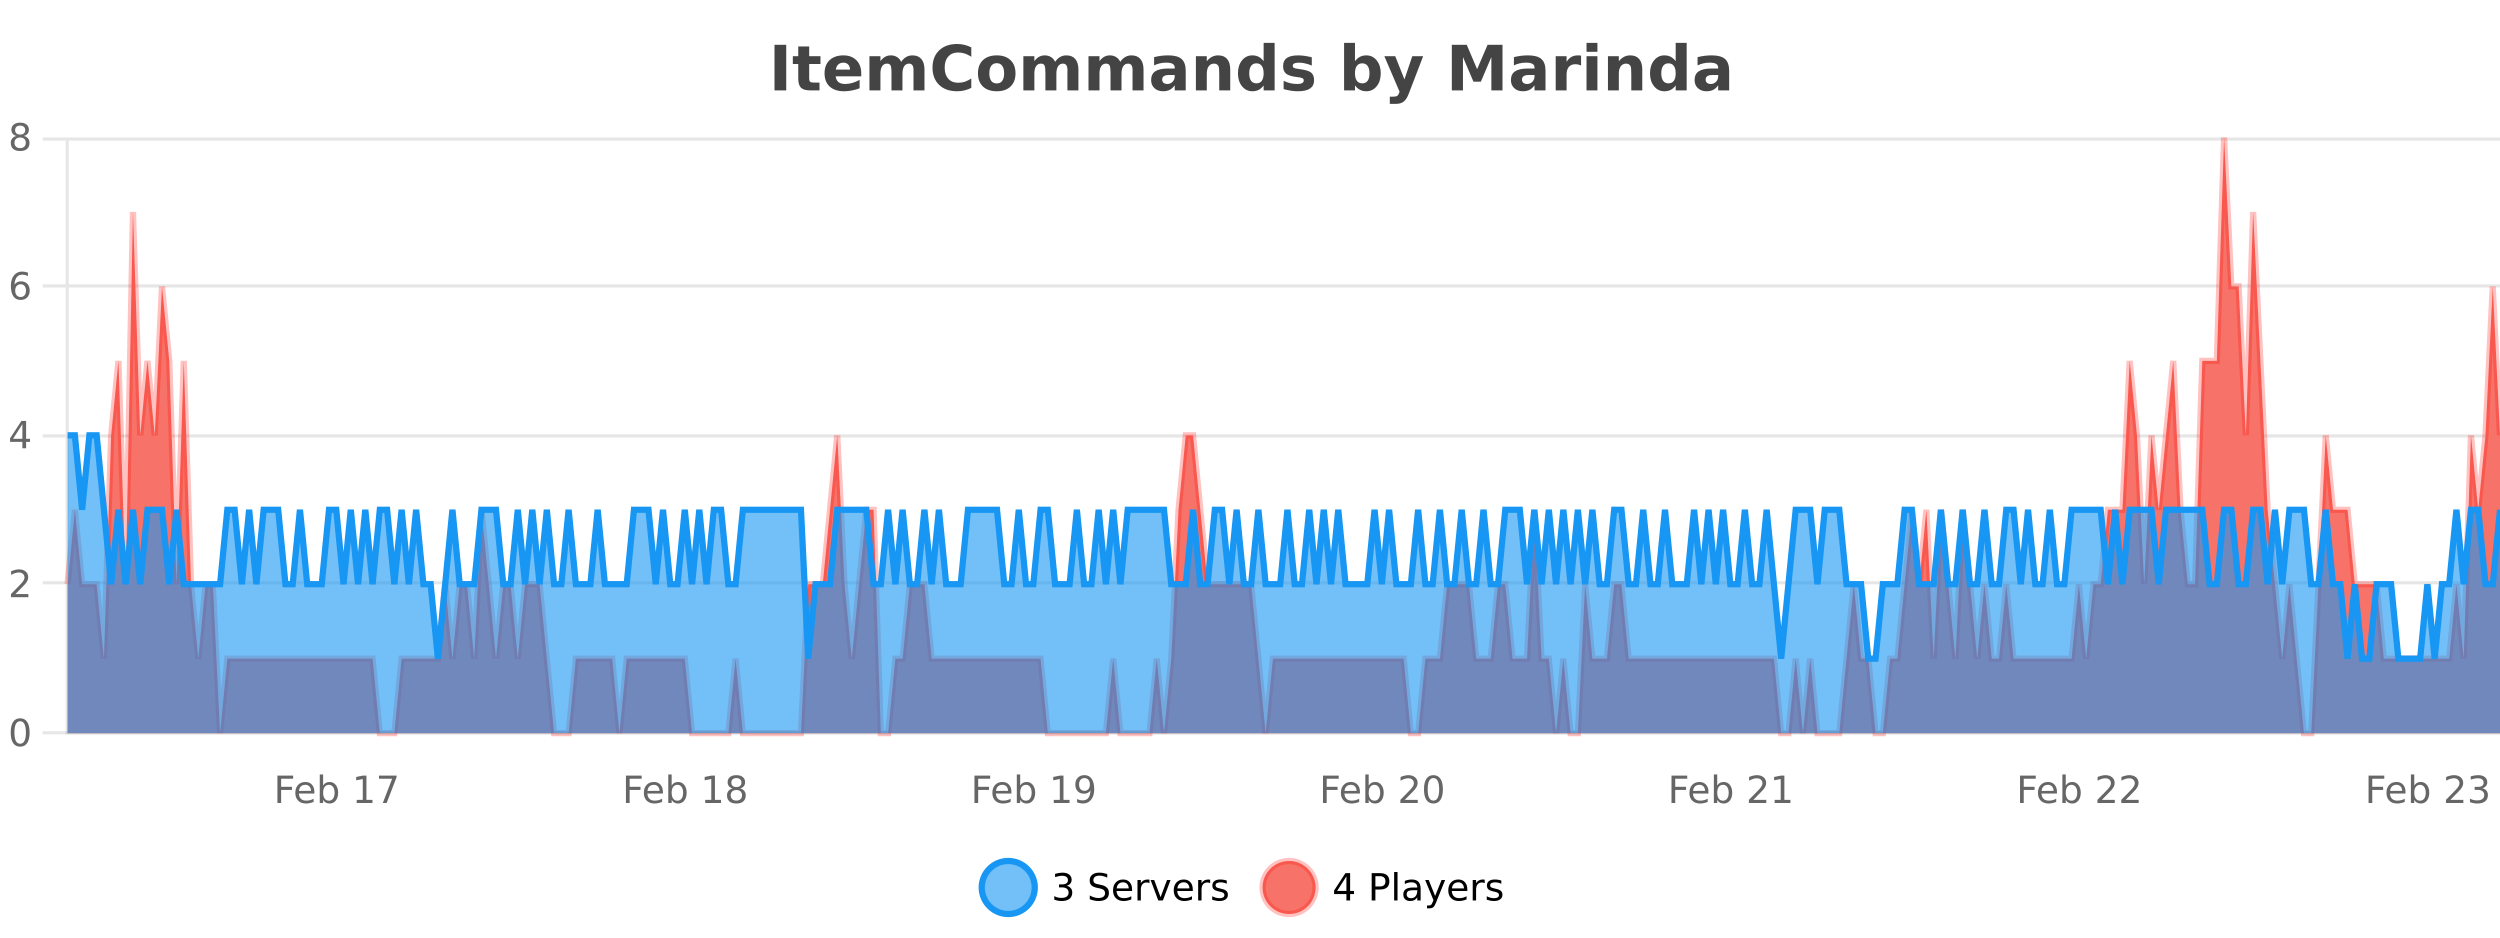 <?xml version="1.0" encoding="UTF-8"?>
<svg xmlns="http://www.w3.org/2000/svg" xmlns:xlink="http://www.w3.org/1999/xlink" width="800pt" height="300pt" viewBox="0 0 800 300" version="1.1">
<defs>
<clipPath id="clip1">
  <path d="M 285 263 L 360 263 L 360 300 L 285 300 Z M 285 263 "/>
</clipPath>
<clipPath id="clip2">
  <path d="M 375 263 L 450 263 L 450 300 L 375 300 Z M 375 263 "/>
</clipPath>
<clipPath id="clip3">
  <path d="M 21.633 44 L 800 44 L 800 234.602 L 21.633 234.602 Z M 21.633 44 "/>
</clipPath>
<clipPath id="clip4">
  <path d="M 20.633 43 L 800 43 L 800 235.602 L 20.633 235.602 Z M 20.633 43 "/>
</clipPath>
<clipPath id="clip5">
  <path d="M 21.633 139 L 800 139 L 800 234.602 L 21.633 234.602 Z M 21.633 139 "/>
</clipPath>
<clipPath id="clip6">
  <path d="M 20.633 111 L 800 111 L 800 235.602 L 20.633 235.602 Z M 20.633 111 "/>
</clipPath>
</defs>
<g id="surface374746">
<rect x="0" y="0" width="800" height="300" style="fill:rgb(100%,100%,100%);fill-opacity:1;stroke:none;"/>
<path style="fill:none;stroke-width:1;stroke-linecap:butt;stroke-linejoin:miter;stroke:rgb(0%,0%,0%);stroke-opacity:0.098;stroke-miterlimit:10;" d="M 22 234.5 L 800 234.5 "/>
<path style="fill:none;stroke-width:1;stroke-linecap:butt;stroke-linejoin:miter;stroke:rgb(0%,0%,0%);stroke-opacity:0.098;stroke-miterlimit:10;" d="M 13.633 234.5 L 21 234.5 "/>
<path style="fill:none;stroke-width:1;stroke-linecap:butt;stroke-linejoin:miter;stroke:rgb(0%,0%,0%);stroke-opacity:0.098;stroke-miterlimit:10;" d="M 22 186.5 L 800 186.5 "/>
<path style="fill:none;stroke-width:1;stroke-linecap:butt;stroke-linejoin:miter;stroke:rgb(0%,0%,0%);stroke-opacity:0.098;stroke-miterlimit:10;" d="M 13.633 186.5 L 21 186.5 "/>
<path style="fill:none;stroke-width:1;stroke-linecap:butt;stroke-linejoin:miter;stroke:rgb(0%,0%,0%);stroke-opacity:0.098;stroke-miterlimit:10;" d="M 22 139.5 L 800 139.5 "/>
<path style="fill:none;stroke-width:1;stroke-linecap:butt;stroke-linejoin:miter;stroke:rgb(0%,0%,0%);stroke-opacity:0.098;stroke-miterlimit:10;" d="M 13.633 139.5 L 21 139.5 "/>
<path style="fill:none;stroke-width:1;stroke-linecap:butt;stroke-linejoin:miter;stroke:rgb(0%,0%,0%);stroke-opacity:0.098;stroke-miterlimit:10;" d="M 22 91.5 L 800 91.5 "/>
<path style="fill:none;stroke-width:1;stroke-linecap:butt;stroke-linejoin:miter;stroke:rgb(0%,0%,0%);stroke-opacity:0.098;stroke-miterlimit:10;" d="M 13.633 91.5 L 21 91.5 "/>
<path style="fill:none;stroke-width:1;stroke-linecap:butt;stroke-linejoin:miter;stroke:rgb(0%,0%,0%);stroke-opacity:0.098;stroke-miterlimit:10;" d="M 22 44.5 L 800 44.5 "/>
<path style="fill:none;stroke-width:1;stroke-linecap:butt;stroke-linejoin:miter;stroke:rgb(0%,0%,0%);stroke-opacity:0.098;stroke-miterlimit:10;" d="M 13.633 44.5 L 21 44.5 "/>
<path style=" stroke:none;fill-rule:nonzero;fill:rgb(9.02%,58.824%,95.294%);fill-opacity:0.6;" d="M 331.121 284 C 331.121 288.688 327.324 292.484 322.637 292.484 C 317.953 292.484 314.152 288.688 314.152 284 C 314.152 279.312 317.953 275.516 322.637 275.516 C 327.324 275.516 331.121 279.312 331.121 284 Z M 331.121 284 "/>
<g clip-path="url(#clip1)" clip-rule="nonzero">
<path style="fill:none;stroke-width:2;stroke-linecap:butt;stroke-linejoin:miter;stroke:rgb(9.02%,58.824%,95.294%);stroke-opacity:1;stroke-miterlimit:10;" d="M 331.121 284 C 331.121 288.688 327.324 292.484 322.637 292.484 C 317.953 292.484 314.152 288.688 314.152 284 C 314.152 279.312 317.953 275.516 322.637 275.516 C 327.324 275.516 331.121 279.312 331.121 284 Z M 331.121 284 "/>
</g>
<path style=" stroke:none;fill-rule:nonzero;fill:rgb(0%,0%,0%);fill-opacity:1;" d="M 341.328 283.438 C 341.891 283.562 342.328 283.82 342.641 284.203 C 342.961 284.578 343.125 285.047 343.125 285.609 C 343.125 286.477 342.828 287.148 342.234 287.625 C 341.641 288.094 340.797 288.328 339.703 288.328 C 339.336 288.328 338.957 288.289 338.562 288.219 C 338.176 288.148 337.781 288.039 337.375 287.891 L 337.375 286.75 C 337.695 286.938 338.051 287.086 338.438 287.188 C 338.832 287.281 339.242 287.328 339.672 287.328 C 340.41 287.328 340.973 287.184 341.359 286.891 C 341.754 286.602 341.953 286.172 341.953 285.609 C 341.953 285.102 341.77 284.699 341.406 284.406 C 341.039 284.117 340.539 283.969 339.906 283.969 L 338.875 283.969 L 338.875 283 L 339.953 283 C 340.523 283 340.969 282.887 341.281 282.656 C 341.594 282.418 341.75 282.078 341.75 281.641 C 341.75 281.195 341.586 280.852 341.266 280.609 C 340.953 280.371 340.5 280.25 339.906 280.25 C 339.57 280.25 339.219 280.289 338.844 280.359 C 338.477 280.422 338.07 280.527 337.625 280.672 L 337.625 279.625 C 338.082 279.5 338.504 279.406 338.891 279.344 C 339.285 279.281 339.656 279.25 340 279.25 C 340.906 279.25 341.617 279.453 342.141 279.859 C 342.66 280.266 342.922 280.82 342.922 281.516 C 342.922 282.008 342.781 282.418 342.5 282.75 C 342.227 283.086 341.836 283.312 341.328 283.438 Z M 354.32 279.688 L 354.32 280.844 C 353.871 280.637 353.445 280.48 353.039 280.375 C 352.641 280.262 352.262 280.203 351.898 280.203 C 351.25 280.203 350.75 280.328 350.398 280.578 C 350.055 280.828 349.883 281.188 349.883 281.656 C 349.883 282.043 349.996 282.336 350.227 282.531 C 350.453 282.73 350.898 282.887 351.555 283 L 352.258 283.156 C 353.141 283.324 353.793 283.621 354.211 284.047 C 354.637 284.465 354.852 285.027 354.852 285.734 C 354.852 286.59 354.562 287.234 353.992 287.672 C 353.43 288.109 352.594 288.328 351.492 288.328 C 351.086 288.328 350.648 288.281 350.18 288.188 C 349.711 288.094 349.227 287.953 348.727 287.766 L 348.727 286.547 C 349.203 286.82 349.672 287.023 350.133 287.156 C 350.602 287.293 351.055 287.359 351.492 287.359 C 352.168 287.359 352.688 287.23 353.055 286.969 C 353.43 286.699 353.617 286.32 353.617 285.828 C 353.617 285.402 353.48 285.07 353.211 284.828 C 352.949 284.578 352.516 284.398 351.914 284.281 L 351.195 284.141 C 350.309 283.965 349.668 283.688 349.273 283.312 C 348.887 282.938 348.695 282.418 348.695 281.75 C 348.695 280.969 348.965 280.359 349.508 279.922 C 350.047 279.477 350.797 279.25 351.758 279.25 C 352.172 279.25 352.59 279.289 353.008 279.359 C 353.434 279.434 353.871 279.543 354.32 279.688 Z M 362.266 284.609 L 362.266 285.125 L 357.297 285.125 C 357.348 285.875 357.57 286.445 357.969 286.828 C 358.375 287.215 358.93 287.406 359.641 287.406 C 360.055 287.406 360.457 287.359 360.844 287.266 C 361.238 287.164 361.629 287.008 362.016 286.797 L 362.016 287.828 C 361.617 287.984 361.219 288.105 360.812 288.188 C 360.406 288.281 359.992 288.328 359.578 288.328 C 358.535 288.328 357.707 288.027 357.094 287.422 C 356.477 286.809 356.172 285.98 356.172 284.938 C 356.172 283.867 356.461 283.016 357.047 282.391 C 357.629 281.758 358.41 281.438 359.391 281.438 C 360.273 281.438 360.973 281.727 361.484 282.297 C 362.004 282.859 362.266 283.633 362.266 284.609 Z M 361.188 284.281 C 361.176 283.699 361.008 283.23 360.688 282.875 C 360.363 282.523 359.938 282.344 359.406 282.344 C 358.801 282.344 358.316 282.516 357.953 282.859 C 357.598 283.203 357.395 283.684 357.344 284.297 Z M 367.836 282.594 C 367.711 282.531 367.574 282.484 367.43 282.453 C 367.293 282.414 367.137 282.391 366.961 282.391 C 366.355 282.391 365.887 282.59 365.555 282.984 C 365.23 283.383 365.07 283.953 365.07 284.703 L 365.07 288.156 L 363.992 288.156 L 363.992 281.594 L 365.07 281.594 L 365.07 282.609 C 365.297 282.215 365.594 281.922 365.961 281.734 C 366.324 281.539 366.766 281.438 367.289 281.438 C 367.359 281.438 367.438 281.445 367.523 281.453 C 367.617 281.465 367.715 281.48 367.82 281.5 Z M 368.195 281.594 L 369.336 281.594 L 371.383 287.094 L 373.445 281.594 L 374.586 281.594 L 372.117 288.156 L 370.648 288.156 Z M 381.688 284.609 L 381.688 285.125 L 376.719 285.125 C 376.77 285.875 376.992 286.445 377.391 286.828 C 377.797 287.215 378.352 287.406 379.062 287.406 C 379.477 287.406 379.879 287.359 380.266 287.266 C 380.66 287.164 381.051 287.008 381.438 286.797 L 381.438 287.828 C 381.039 287.984 380.641 288.105 380.234 288.188 C 379.828 288.281 379.414 288.328 379 288.328 C 377.957 288.328 377.129 288.027 376.516 287.422 C 375.898 286.809 375.594 285.98 375.594 284.938 C 375.594 283.867 375.883 283.016 376.469 282.391 C 377.051 281.758 377.832 281.438 378.812 281.438 C 379.695 281.438 380.395 281.727 380.906 282.297 C 381.426 282.859 381.688 283.633 381.688 284.609 Z M 380.609 284.281 C 380.598 283.699 380.43 283.23 380.109 282.875 C 379.785 282.523 379.359 282.344 378.828 282.344 C 378.223 282.344 377.738 282.516 377.375 282.859 C 377.02 283.203 376.816 283.684 376.766 284.297 Z M 387.258 282.594 C 387.133 282.531 386.996 282.484 386.852 282.453 C 386.715 282.414 386.559 282.391 386.383 282.391 C 385.777 282.391 385.309 282.59 384.977 282.984 C 384.652 283.383 384.492 283.953 384.492 284.703 L 384.492 288.156 L 383.414 288.156 L 383.414 281.594 L 384.492 281.594 L 384.492 282.609 C 384.719 282.215 385.016 281.922 385.383 281.734 C 385.746 281.539 386.188 281.438 386.711 281.438 C 386.781 281.438 386.859 281.445 386.945 281.453 C 387.039 281.465 387.137 281.48 387.242 281.5 Z M 392.562 281.781 L 392.562 282.812 C 392.258 282.656 391.941 282.543 391.609 282.469 C 391.285 282.387 390.945 282.344 390.594 282.344 C 390.062 282.344 389.66 282.43 389.391 282.594 C 389.117 282.75 388.984 282.996 388.984 283.328 C 388.984 283.578 389.078 283.777 389.266 283.922 C 389.461 284.059 389.852 284.188 390.438 284.312 L 390.797 284.406 C 391.566 284.562 392.113 284.793 392.438 285.094 C 392.758 285.398 392.922 285.812 392.922 286.344 C 392.922 286.961 392.676 287.445 392.188 287.797 C 391.707 288.152 391.047 288.328 390.203 288.328 C 389.848 288.328 389.477 288.289 389.094 288.219 C 388.719 288.156 388.32 288.059 387.906 287.922 L 387.906 286.797 C 388.301 287.008 388.691 287.164 389.078 287.266 C 389.461 287.371 389.848 287.422 390.234 287.422 C 390.734 287.422 391.117 287.34 391.391 287.172 C 391.672 286.996 391.812 286.746 391.812 286.422 C 391.812 286.133 391.711 285.906 391.516 285.75 C 391.316 285.594 390.883 285.445 390.219 285.297 L 389.844 285.219 C 389.176 285.074 388.691 284.855 388.391 284.562 C 388.098 284.273 387.953 283.875 387.953 283.375 C 387.953 282.75 388.172 282.273 388.609 281.938 C 389.047 281.605 389.664 281.438 390.469 281.438 C 390.863 281.438 391.238 281.469 391.594 281.531 C 391.945 281.586 392.27 281.668 392.562 281.781 Z M 332.637 277.016 "/>
<path style=" stroke:none;fill-rule:nonzero;fill:rgb(96.863%,44.706%,40.784%);fill-opacity:1;" d="M 420.988 284 C 420.988 288.688 417.191 292.484 412.504 292.484 C 407.82 292.484 404.02 288.688 404.02 284 C 404.02 279.312 407.82 275.516 412.504 275.516 C 417.191 275.516 420.988 279.312 420.988 284 Z M 420.988 284 "/>
<g clip-path="url(#clip2)" clip-rule="nonzero">
<path style="fill:none;stroke-width:2;stroke-linecap:butt;stroke-linejoin:miter;stroke:rgb(100%,4.706%,0%);stroke-opacity:0.247;stroke-miterlimit:10;" d="M 420.988 284 C 420.988 288.688 417.191 292.484 412.504 292.484 C 407.82 292.484 404.02 288.688 404.02 284 C 404.02 279.312 407.82 275.516 412.504 275.516 C 417.191 275.516 420.988 279.312 420.988 284 Z M 420.988 284 "/>
</g>
<path style=" stroke:none;fill-rule:nonzero;fill:rgb(0%,0%,0%);fill-opacity:1;" d="M 430.852 280.438 L 427.867 285.109 L 430.852 285.109 Z M 430.539 279.406 L 432.039 279.406 L 432.039 285.109 L 433.289 285.109 L 433.289 286.094 L 432.039 286.094 L 432.039 288.156 L 430.852 288.156 L 430.852 286.094 L 426.914 286.094 L 426.914 284.953 Z M 440.125 280.375 L 440.125 283.672 L 441.609 283.672 C 442.16 283.672 442.586 283.531 442.891 283.25 C 443.191 282.961 443.344 282.547 443.344 282.016 C 443.344 281.496 443.191 281.094 442.891 280.812 C 442.586 280.523 442.16 280.375 441.609 280.375 Z M 438.938 279.406 L 441.609 279.406 C 442.598 279.406 443.344 279.633 443.844 280.078 C 444.344 280.516 444.594 281.164 444.594 282.016 C 444.594 282.883 444.344 283.539 443.844 283.984 C 443.344 284.422 442.598 284.641 441.609 284.641 L 440.125 284.641 L 440.125 288.156 L 438.938 288.156 Z M 446.129 279.031 L 447.207 279.031 L 447.207 288.156 L 446.129 288.156 Z M 452.445 284.859 C 451.578 284.859 450.977 284.961 450.633 285.156 C 450.297 285.355 450.133 285.695 450.133 286.172 C 450.133 286.559 450.258 286.867 450.508 287.094 C 450.766 287.312 451.109 287.422 451.539 287.422 C 452.141 287.422 452.621 287.215 452.977 286.797 C 453.34 286.371 453.523 285.805 453.523 285.094 L 453.523 284.859 Z M 454.602 284.406 L 454.602 288.156 L 453.523 288.156 L 453.523 287.156 C 453.273 287.555 452.965 287.852 452.602 288.047 C 452.234 288.234 451.789 288.328 451.258 288.328 C 450.578 288.328 450.043 288.141 449.648 287.766 C 449.25 287.383 449.055 286.875 449.055 286.25 C 449.055 285.512 449.297 284.953 449.789 284.578 C 450.289 284.203 451.027 284.016 452.008 284.016 L 453.523 284.016 L 453.523 283.906 C 453.523 283.406 453.355 283.023 453.023 282.75 C 452.699 282.48 452.246 282.344 451.664 282.344 C 451.289 282.344 450.918 282.391 450.555 282.484 C 450.199 282.578 449.859 282.715 449.539 282.891 L 449.539 281.891 C 449.934 281.734 450.312 281.621 450.68 281.547 C 451.055 281.477 451.418 281.438 451.773 281.438 C 452.719 281.438 453.43 281.684 453.898 282.172 C 454.367 282.664 454.602 283.406 454.602 284.406 Z M 459.551 288.766 C 459.246 289.547 458.949 290.055 458.66 290.297 C 458.367 290.535 457.98 290.656 457.504 290.656 L 456.645 290.656 L 456.645 289.75 L 457.27 289.75 C 457.57 289.75 457.801 289.676 457.957 289.531 C 458.121 289.395 458.305 289.066 458.504 288.547 L 458.707 288.047 L 456.051 281.594 L 457.191 281.594 L 459.238 286.719 L 461.301 281.594 L 462.441 281.594 Z M 469.543 284.609 L 469.543 285.125 L 464.574 285.125 C 464.625 285.875 464.848 286.445 465.246 286.828 C 465.652 287.215 466.207 287.406 466.918 287.406 C 467.332 287.406 467.734 287.359 468.121 287.266 C 468.516 287.164 468.906 287.008 469.293 286.797 L 469.293 287.828 C 468.895 287.984 468.496 288.105 468.09 288.188 C 467.684 288.281 467.27 288.328 466.855 288.328 C 465.812 288.328 464.984 288.027 464.371 287.422 C 463.754 286.809 463.449 285.98 463.449 284.938 C 463.449 283.867 463.738 283.016 464.324 282.391 C 464.906 281.758 465.688 281.438 466.668 281.438 C 467.551 281.438 468.25 281.727 468.762 282.297 C 469.281 282.859 469.543 283.633 469.543 284.609 Z M 468.465 284.281 C 468.453 283.699 468.285 283.23 467.965 282.875 C 467.641 282.523 467.215 282.344 466.684 282.344 C 466.078 282.344 465.594 282.516 465.23 282.859 C 464.875 283.203 464.672 283.684 464.621 284.297 Z M 475.113 282.594 C 474.988 282.531 474.852 282.484 474.707 282.453 C 474.57 282.414 474.414 282.391 474.238 282.391 C 473.633 282.391 473.164 282.59 472.832 282.984 C 472.508 283.383 472.348 283.953 472.348 284.703 L 472.348 288.156 L 471.27 288.156 L 471.27 281.594 L 472.348 281.594 L 472.348 282.609 C 472.574 282.215 472.871 281.922 473.238 281.734 C 473.602 281.539 474.043 281.438 474.566 281.438 C 474.637 281.438 474.715 281.445 474.801 281.453 C 474.895 281.465 474.992 281.48 475.098 281.5 Z M 480.422 281.781 L 480.422 282.812 C 480.117 282.656 479.801 282.543 479.469 282.469 C 479.145 282.387 478.805 282.344 478.453 282.344 C 477.922 282.344 477.52 282.43 477.25 282.594 C 476.977 282.75 476.844 282.996 476.844 283.328 C 476.844 283.578 476.938 283.777 477.125 283.922 C 477.32 284.059 477.711 284.188 478.297 284.312 L 478.656 284.406 C 479.426 284.562 479.973 284.793 480.297 285.094 C 480.617 285.398 480.781 285.812 480.781 286.344 C 480.781 286.961 480.535 287.445 480.047 287.797 C 479.566 288.152 478.906 288.328 478.062 288.328 C 477.707 288.328 477.336 288.289 476.953 288.219 C 476.578 288.156 476.18 288.059 475.766 287.922 L 475.766 286.797 C 476.16 287.008 476.551 287.164 476.938 287.266 C 477.32 287.371 477.707 287.422 478.094 287.422 C 478.594 287.422 478.977 287.34 479.25 287.172 C 479.531 286.996 479.672 286.746 479.672 286.422 C 479.672 286.133 479.57 285.906 479.375 285.75 C 479.176 285.594 478.742 285.445 478.078 285.297 L 477.703 285.219 C 477.035 285.074 476.551 284.855 476.25 284.562 C 475.957 284.273 475.812 283.875 475.812 283.375 C 475.812 282.75 476.031 282.273 476.469 281.938 C 476.906 281.605 477.523 281.438 478.328 281.438 C 478.723 281.438 479.098 281.469 479.453 281.531 C 479.805 281.586 480.129 281.668 480.422 281.781 Z M 422.504 277.016 "/>
<path style=" stroke:none;fill-rule:nonzero;fill:rgb(26.667%,26.667%,26.667%);fill-opacity:1;" d="M 247.844 14.344 L 251.594 14.344 L 251.594 28.922 L 247.844 28.922 Z M 258.941 14.875 L 258.941 17.984 L 262.551 17.984 L 262.551 20.484 L 258.941 20.484 L 258.941 25.125 C 258.941 25.637 259.039 25.98 259.238 26.156 C 259.445 26.336 259.848 26.422 260.441 26.422 L 262.238 26.422 L 262.238 28.922 L 259.238 28.922 C 257.863 28.922 256.883 28.637 256.301 28.062 C 255.727 27.48 255.441 26.5 255.441 25.125 L 255.441 20.484 L 253.707 20.484 L 253.707 17.984 L 255.441 17.984 L 255.441 14.875 Z M 275.594 23.422 L 275.594 24.422 L 267.422 24.422 C 267.504 25.246 267.801 25.859 268.312 26.266 C 268.82 26.672 269.531 26.875 270.438 26.875 C 271.176 26.875 271.93 26.766 272.703 26.547 C 273.473 26.328 274.266 26 275.078 25.562 L 275.078 28.25 C 274.254 28.562 273.426 28.797 272.594 28.953 C 271.77 29.117 270.945 29.203 270.125 29.203 C 268.145 29.203 266.602 28.703 265.5 27.703 C 264.406 26.695 263.859 25.281 263.859 23.469 C 263.859 21.68 264.395 20.273 265.469 19.25 C 266.551 18.23 268.035 17.719 269.922 17.719 C 271.641 17.719 273.016 18.242 274.047 19.281 C 275.078 20.312 275.594 21.695 275.594 23.422 Z M 272 22.266 C 272 21.602 271.805 21.062 271.422 20.656 C 271.035 20.25 270.531 20.047 269.906 20.047 C 269.227 20.047 268.676 20.242 268.25 20.625 C 267.832 21 267.57 21.547 267.469 22.266 Z M 288.379 19.797 C 288.824 19.121 289.352 18.605 289.957 18.25 C 290.57 17.898 291.242 17.719 291.973 17.719 C 293.223 17.719 294.176 18.109 294.832 18.891 C 295.496 19.664 295.832 20.789 295.832 22.266 L 295.832 28.922 L 292.316 28.922 L 292.316 23.219 C 292.316 23.137 292.316 23.047 292.316 22.953 C 292.324 22.859 292.332 22.73 292.332 22.562 C 292.332 21.793 292.215 21.234 291.988 20.891 C 291.758 20.539 291.387 20.359 290.879 20.359 C 290.223 20.359 289.711 20.637 289.348 21.188 C 288.98 21.73 288.793 22.516 288.785 23.547 L 288.785 28.922 L 285.27 28.922 L 285.27 23.219 C 285.27 22.012 285.164 21.234 284.957 20.891 C 284.746 20.539 284.379 20.359 283.848 20.359 C 283.168 20.359 282.648 20.637 282.285 21.188 C 281.918 21.73 281.738 22.516 281.738 23.547 L 281.738 28.922 L 278.223 28.922 L 278.223 17.984 L 281.738 17.984 L 281.738 19.578 C 282.176 18.965 282.668 18.5 283.223 18.188 C 283.773 17.875 284.387 17.719 285.066 17.719 C 285.816 17.719 286.48 17.902 287.066 18.266 C 287.648 18.633 288.086 19.141 288.379 19.797 Z M 310.812 28.125 C 310.113 28.48 309.391 28.746 308.641 28.922 C 307.898 29.109 307.117 29.203 306.297 29.203 C 303.867 29.203 301.945 28.527 300.531 27.172 C 299.113 25.809 298.406 23.965 298.406 21.641 C 298.406 19.32 299.113 17.48 300.531 16.125 C 301.945 14.762 303.867 14.078 306.297 14.078 C 307.117 14.078 307.898 14.172 308.641 14.359 C 309.391 14.539 310.113 14.805 310.812 15.156 L 310.812 18.172 C 310.113 17.703 309.426 17.359 308.75 17.141 C 308.07 16.914 307.359 16.797 306.609 16.797 C 305.266 16.797 304.207 17.23 303.438 18.094 C 302.676 18.949 302.297 20.133 302.297 21.641 C 302.297 23.152 302.676 24.34 303.438 25.203 C 304.207 26.059 305.266 26.484 306.609 26.484 C 307.359 26.484 308.07 26.375 308.75 26.156 C 309.426 25.93 310.113 25.578 310.812 25.109 Z M 318.977 20.219 C 318.195 20.219 317.602 20.5 317.195 21.062 C 316.789 21.617 316.586 22.418 316.586 23.469 C 316.586 24.512 316.789 25.312 317.195 25.875 C 317.602 26.43 318.195 26.703 318.977 26.703 C 319.734 26.703 320.312 26.43 320.711 25.875 C 321.117 25.312 321.32 24.512 321.32 23.469 C 321.32 22.418 321.117 21.617 320.711 21.062 C 320.312 20.5 319.734 20.219 318.977 20.219 Z M 318.977 17.719 C 320.852 17.719 322.312 18.23 323.367 19.25 C 324.43 20.262 324.961 21.668 324.961 23.469 C 324.961 25.262 324.43 26.668 323.367 27.688 C 322.312 28.699 320.852 29.203 318.977 29.203 C 317.078 29.203 315.602 28.699 314.539 27.688 C 313.477 26.668 312.945 25.262 312.945 23.469 C 312.945 21.668 313.477 20.262 314.539 19.25 C 315.602 18.23 317.078 17.719 318.977 17.719 Z M 337.637 19.797 C 338.082 19.121 338.609 18.605 339.215 18.25 C 339.828 17.898 340.5 17.719 341.23 17.719 C 342.48 17.719 343.434 18.109 344.09 18.891 C 344.754 19.664 345.09 20.789 345.09 22.266 L 345.09 28.922 L 341.574 28.922 L 341.574 23.219 C 341.574 23.137 341.574 23.047 341.574 22.953 C 341.582 22.859 341.59 22.73 341.59 22.562 C 341.59 21.793 341.473 21.234 341.246 20.891 C 341.016 20.539 340.645 20.359 340.137 20.359 C 339.48 20.359 338.969 20.637 338.605 21.188 C 338.238 21.73 338.051 22.516 338.043 23.547 L 338.043 28.922 L 334.527 28.922 L 334.527 23.219 C 334.527 22.012 334.422 21.234 334.215 20.891 C 334.004 20.539 333.637 20.359 333.105 20.359 C 332.426 20.359 331.906 20.637 331.543 21.188 C 331.176 21.73 330.996 22.516 330.996 23.547 L 330.996 28.922 L 327.48 28.922 L 327.48 17.984 L 330.996 17.984 L 330.996 19.578 C 331.434 18.965 331.926 18.5 332.48 18.188 C 333.031 17.875 333.645 17.719 334.324 17.719 C 335.074 17.719 335.738 17.902 336.324 18.266 C 336.906 18.633 337.344 19.141 337.637 19.797 Z M 358.477 19.797 C 358.922 19.121 359.449 18.605 360.055 18.25 C 360.668 17.898 361.34 17.719 362.07 17.719 C 363.32 17.719 364.273 18.109 364.93 18.891 C 365.594 19.664 365.93 20.789 365.93 22.266 L 365.93 28.922 L 362.414 28.922 L 362.414 23.219 C 362.414 23.137 362.414 23.047 362.414 22.953 C 362.422 22.859 362.43 22.73 362.43 22.562 C 362.43 21.793 362.312 21.234 362.086 20.891 C 361.855 20.539 361.484 20.359 360.977 20.359 C 360.32 20.359 359.809 20.637 359.445 21.188 C 359.078 21.73 358.891 22.516 358.883 23.547 L 358.883 28.922 L 355.367 28.922 L 355.367 23.219 C 355.367 22.012 355.262 21.234 355.055 20.891 C 354.844 20.539 354.477 20.359 353.945 20.359 C 353.266 20.359 352.746 20.637 352.383 21.188 C 352.016 21.73 351.836 22.516 351.836 23.547 L 351.836 28.922 L 348.32 28.922 L 348.32 17.984 L 351.836 17.984 L 351.836 19.578 C 352.273 18.965 352.766 18.5 353.32 18.188 C 353.871 17.875 354.484 17.719 355.164 17.719 C 355.914 17.719 356.578 17.902 357.164 18.266 C 357.746 18.633 358.184 19.141 358.477 19.797 Z M 374.082 24 C 373.352 24 372.805 24.125 372.441 24.375 C 372.074 24.617 371.895 24.98 371.895 25.469 C 371.895 25.906 372.039 26.25 372.332 26.5 C 372.633 26.75 373.043 26.875 373.566 26.875 C 374.223 26.875 374.773 26.641 375.223 26.172 C 375.68 25.703 375.91 25.117 375.91 24.406 L 375.91 24 Z M 379.426 22.688 L 379.426 28.922 L 375.91 28.922 L 375.91 27.297 C 375.441 27.965 374.91 28.449 374.316 28.75 C 373.73 29.051 373.02 29.203 372.176 29.203 C 371.051 29.203 370.133 28.875 369.426 28.219 C 368.715 27.555 368.363 26.695 368.363 25.641 C 368.363 24.359 368.801 23.422 369.676 22.828 C 370.559 22.227 371.949 21.922 373.848 21.922 L 375.91 21.922 L 375.91 21.641 C 375.91 21.09 375.691 20.688 375.254 20.438 C 374.816 20.18 374.133 20.047 373.207 20.047 C 372.457 20.047 371.758 20.125 371.113 20.281 C 370.465 20.43 369.867 20.648 369.316 20.938 L 369.316 18.281 C 370.066 18.094 370.816 17.953 371.566 17.859 C 372.324 17.766 373.086 17.719 373.848 17.719 C 375.816 17.719 377.238 18.109 378.113 18.891 C 378.988 19.664 379.426 20.93 379.426 22.688 Z M 393.672 22.266 L 393.672 28.922 L 390.156 28.922 L 390.156 23.828 C 390.156 22.883 390.133 22.23 390.094 21.875 C 390.051 21.512 389.977 21.246 389.875 21.078 C 389.738 20.852 389.551 20.672 389.312 20.547 C 389.082 20.422 388.816 20.359 388.516 20.359 C 387.785 20.359 387.211 20.641 386.797 21.203 C 386.379 21.766 386.172 22.547 386.172 23.547 L 386.172 28.922 L 382.688 28.922 L 382.688 17.984 L 386.172 17.984 L 386.172 19.578 C 386.703 18.945 387.266 18.477 387.859 18.172 C 388.453 17.871 389.102 17.719 389.812 17.719 C 391.082 17.719 392.039 18.109 392.688 18.891 C 393.344 19.664 393.672 20.789 393.672 22.266 Z M 404.363 19.578 L 404.363 13.719 L 407.879 13.719 L 407.879 28.922 L 404.363 28.922 L 404.363 27.344 C 403.883 27.992 403.352 28.465 402.77 28.766 C 402.184 29.055 401.512 29.203 400.754 29.203 C 399.41 29.203 398.305 28.668 397.441 27.594 C 396.574 26.523 396.145 25.148 396.145 23.469 C 396.145 21.781 396.574 20.402 397.441 19.328 C 398.305 18.258 399.41 17.719 400.754 17.719 C 401.512 17.719 402.184 17.871 402.77 18.172 C 403.352 18.477 403.883 18.945 404.363 19.578 Z M 402.051 26.672 C 402.801 26.672 403.371 26.402 403.77 25.859 C 404.164 25.309 404.363 24.512 404.363 23.469 C 404.363 22.43 404.164 21.637 403.77 21.094 C 403.371 20.543 402.801 20.266 402.051 20.266 C 401.309 20.266 400.742 20.543 400.348 21.094 C 399.949 21.637 399.754 22.43 399.754 23.469 C 399.754 24.512 399.949 25.309 400.348 25.859 C 400.742 26.402 401.309 26.672 402.051 26.672 Z M 419.773 18.328 L 419.773 20.984 C 419.031 20.672 418.312 20.438 417.617 20.281 C 416.918 20.125 416.258 20.047 415.633 20.047 C 414.977 20.047 414.484 20.133 414.164 20.297 C 413.84 20.465 413.68 20.719 413.68 21.062 C 413.68 21.344 413.797 21.559 414.039 21.703 C 414.289 21.852 414.727 21.961 415.352 22.031 L 415.977 22.125 C 417.766 22.355 418.969 22.73 419.586 23.25 C 420.199 23.773 420.508 24.59 420.508 25.703 C 420.508 26.871 420.074 27.746 419.211 28.328 C 418.355 28.914 417.078 29.203 415.383 29.203 C 414.652 29.203 413.902 29.145 413.133 29.031 C 412.359 28.918 411.57 28.746 410.758 28.516 L 410.758 25.859 C 411.453 26.203 412.168 26.461 412.898 26.625 C 413.625 26.793 414.371 26.875 415.133 26.875 C 415.82 26.875 416.336 26.781 416.68 26.594 C 417.023 26.406 417.195 26.125 417.195 25.75 C 417.195 25.438 417.074 25.211 416.836 25.062 C 416.594 24.906 416.121 24.789 415.414 24.703 L 414.805 24.625 C 413.242 24.43 412.148 24.07 411.523 23.547 C 410.898 23.016 410.586 22.215 410.586 21.141 C 410.586 19.984 410.98 19.125 411.773 18.562 C 412.574 18 413.793 17.719 415.43 17.719 C 416.074 17.719 416.75 17.773 417.461 17.875 C 418.168 17.969 418.938 18.121 419.773 18.328 Z M 435.922 26.672 C 436.672 26.672 437.242 26.402 437.641 25.859 C 438.035 25.309 438.234 24.512 438.234 23.469 C 438.234 22.43 438.035 21.637 437.641 21.094 C 437.242 20.543 436.672 20.266 435.922 20.266 C 435.172 20.266 434.594 20.543 434.188 21.094 C 433.789 21.637 433.594 22.43 433.594 23.469 C 433.594 24.5 433.789 25.293 434.188 25.844 C 434.594 26.398 435.172 26.672 435.922 26.672 Z M 433.594 19.578 C 434.082 18.945 434.617 18.477 435.203 18.172 C 435.785 17.871 436.457 17.719 437.219 17.719 C 438.57 17.719 439.68 18.258 440.547 19.328 C 441.41 20.402 441.844 21.781 441.844 23.469 C 441.844 25.148 441.41 26.523 440.547 27.594 C 439.68 28.668 438.57 29.203 437.219 29.203 C 436.457 29.203 435.785 29.051 435.203 28.75 C 434.617 28.449 434.082 27.98 433.594 27.344 L 433.594 28.922 L 430.109 28.922 L 430.109 13.719 L 433.594 13.719 Z M 442.988 17.984 L 446.473 17.984 L 449.426 25.406 L 451.926 17.984 L 455.41 17.984 L 450.816 29.953 C 450.355 31.172 449.816 32.02 449.191 32.5 C 448.574 32.988 447.77 33.234 446.77 33.234 L 444.738 33.234 L 444.738 30.938 L 445.832 30.938 C 446.426 30.938 446.855 30.844 447.129 30.656 C 447.398 30.469 447.605 30.129 447.754 29.641 L 447.863 29.344 Z M 464.582 14.344 L 469.363 14.344 L 472.676 22.141 L 476.02 14.344 L 480.801 14.344 L 480.801 28.922 L 477.238 28.922 L 477.238 18.25 L 473.879 26.125 L 471.504 26.125 L 468.145 18.25 L 468.145 28.922 L 464.582 28.922 Z M 489.219 24 C 488.488 24 487.941 24.125 487.578 24.375 C 487.211 24.617 487.031 24.98 487.031 25.469 C 487.031 25.906 487.176 26.25 487.469 26.5 C 487.77 26.75 488.18 26.875 488.703 26.875 C 489.359 26.875 489.91 26.641 490.359 26.172 C 490.816 25.703 491.047 25.117 491.047 24.406 L 491.047 24 Z M 494.562 22.688 L 494.562 28.922 L 491.047 28.922 L 491.047 27.297 C 490.578 27.965 490.047 28.449 489.453 28.75 C 488.867 29.051 488.156 29.203 487.312 29.203 C 486.188 29.203 485.27 28.875 484.562 28.219 C 483.852 27.555 483.5 26.695 483.5 25.641 C 483.5 24.359 483.938 23.422 484.812 22.828 C 485.695 22.227 487.086 21.922 488.984 21.922 L 491.047 21.922 L 491.047 21.641 C 491.047 21.09 490.828 20.688 490.391 20.438 C 489.953 20.18 489.27 20.047 488.344 20.047 C 487.594 20.047 486.895 20.125 486.25 20.281 C 485.602 20.43 485.004 20.648 484.453 20.938 L 484.453 18.281 C 485.203 18.094 485.953 17.953 486.703 17.859 C 487.461 17.766 488.223 17.719 488.984 17.719 C 490.953 17.719 492.375 18.109 493.25 18.891 C 494.125 19.664 494.562 20.93 494.562 22.688 Z M 505.949 20.969 C 505.637 20.824 505.328 20.719 505.027 20.656 C 504.723 20.586 504.422 20.547 504.121 20.547 C 503.215 20.547 502.516 20.836 502.027 21.406 C 501.547 21.98 501.309 22.805 501.309 23.875 L 501.309 28.922 L 497.824 28.922 L 497.824 17.984 L 501.309 17.984 L 501.309 19.781 C 501.754 19.062 502.27 18.543 502.855 18.219 C 503.438 17.887 504.137 17.719 504.949 17.719 C 505.074 17.719 505.203 17.727 505.34 17.734 C 505.473 17.746 505.672 17.766 505.934 17.797 Z M 507.688 17.984 L 511.172 17.984 L 511.172 28.922 L 507.688 28.922 Z M 507.688 13.719 L 511.172 13.719 L 511.172 16.578 L 507.688 16.578 Z M 525.527 22.266 L 525.527 28.922 L 522.012 28.922 L 522.012 23.828 C 522.012 22.883 521.988 22.23 521.949 21.875 C 521.906 21.512 521.832 21.246 521.73 21.078 C 521.594 20.852 521.406 20.672 521.168 20.547 C 520.938 20.422 520.672 20.359 520.371 20.359 C 519.641 20.359 519.066 20.641 518.652 21.203 C 518.234 21.766 518.027 22.547 518.027 23.547 L 518.027 28.922 L 514.543 28.922 L 514.543 17.984 L 518.027 17.984 L 518.027 19.578 C 518.559 18.945 519.121 18.477 519.715 18.172 C 520.309 17.871 520.957 17.719 521.668 17.719 C 522.938 17.719 523.895 18.109 524.543 18.891 C 525.199 19.664 525.527 20.789 525.527 22.266 Z M 536.219 19.578 L 536.219 13.719 L 539.734 13.719 L 539.734 28.922 L 536.219 28.922 L 536.219 27.344 C 535.738 27.992 535.207 28.465 534.625 28.766 C 534.039 29.055 533.367 29.203 532.609 29.203 C 531.266 29.203 530.16 28.668 529.297 27.594 C 528.43 26.523 528 25.148 528 23.469 C 528 21.781 528.43 20.402 529.297 19.328 C 530.16 18.258 531.266 17.719 532.609 17.719 C 533.367 17.719 534.039 17.871 534.625 18.172 C 535.207 18.477 535.738 18.945 536.219 19.578 Z M 533.906 26.672 C 534.656 26.672 535.227 26.402 535.625 25.859 C 536.02 25.309 536.219 24.512 536.219 23.469 C 536.219 22.43 536.02 21.637 535.625 21.094 C 535.227 20.543 534.656 20.266 533.906 20.266 C 533.164 20.266 532.598 20.543 532.203 21.094 C 531.805 21.637 531.609 22.43 531.609 23.469 C 531.609 24.512 531.805 25.309 532.203 25.859 C 532.598 26.402 533.164 26.672 533.906 26.672 Z M 547.988 24 C 547.258 24 546.711 24.125 546.348 24.375 C 545.98 24.617 545.801 24.98 545.801 25.469 C 545.801 25.906 545.945 26.25 546.238 26.5 C 546.539 26.75 546.949 26.875 547.473 26.875 C 548.129 26.875 548.68 26.641 549.129 26.172 C 549.586 25.703 549.816 25.117 549.816 24.406 L 549.816 24 Z M 553.332 22.688 L 553.332 28.922 L 549.816 28.922 L 549.816 27.297 C 549.348 27.965 548.816 28.449 548.223 28.75 C 547.637 29.051 546.926 29.203 546.082 29.203 C 544.957 29.203 544.039 28.875 543.332 28.219 C 542.621 27.555 542.27 26.695 542.27 25.641 C 542.27 24.359 542.707 23.422 543.582 22.828 C 544.465 22.227 545.855 21.922 547.754 21.922 L 549.816 21.922 L 549.816 21.641 C 549.816 21.09 549.598 20.688 549.16 20.438 C 548.723 20.18 548.039 20.047 547.113 20.047 C 546.363 20.047 545.664 20.125 545.02 20.281 C 544.371 20.43 543.773 20.648 543.223 20.938 L 543.223 18.281 C 543.973 18.094 544.723 17.953 545.473 17.859 C 546.23 17.766 546.992 17.719 547.754 17.719 C 549.723 17.719 551.145 18.109 552.02 18.891 C 552.895 19.664 553.332 20.93 553.332 22.688 Z M 246 10.359 "/>
<path style="fill:none;stroke-width:1;stroke-linecap:butt;stroke-linejoin:miter;stroke:rgb(0%,0%,0%);stroke-opacity:0.098;stroke-miterlimit:10;" d="M 21 234.5 L 801 234.5 "/>
<path style=" stroke:none;fill-rule:nonzero;fill:rgb(40%,40%,40%);fill-opacity:1;" d="M 88.773 248.203 L 93.805 248.203 L 93.805 249.203 L 89.961 249.203 L 89.961 251.781 L 93.43 251.781 L 93.43 252.781 L 89.961 252.781 L 89.961 256.953 L 88.773 256.953 Z M 100.598 253.406 L 100.598 253.922 L 95.629 253.922 C 95.68 254.672 95.902 255.242 96.301 255.625 C 96.707 256.012 97.262 256.203 97.973 256.203 C 98.387 256.203 98.789 256.156 99.176 256.062 C 99.57 255.961 99.961 255.805 100.348 255.594 L 100.348 256.625 C 99.949 256.781 99.551 256.902 99.145 256.984 C 98.738 257.078 98.324 257.125 97.91 257.125 C 96.867 257.125 96.039 256.824 95.426 256.219 C 94.809 255.605 94.504 254.777 94.504 253.734 C 94.504 252.664 94.793 251.812 95.379 251.188 C 95.961 250.555 96.742 250.234 97.723 250.234 C 98.605 250.234 99.305 250.523 99.816 251.094 C 100.336 251.656 100.598 252.43 100.598 253.406 Z M 99.52 253.078 C 99.508 252.496 99.34 252.027 99.02 251.672 C 98.695 251.32 98.27 251.141 97.738 251.141 C 97.133 251.141 96.648 251.312 96.285 251.656 C 95.93 252 95.727 252.48 95.676 253.094 Z M 107.074 253.672 C 107.074 252.883 106.906 252.262 106.574 251.812 C 106.25 251.367 105.809 251.141 105.246 251.141 C 104.672 251.141 104.219 251.367 103.887 251.812 C 103.562 252.262 103.402 252.883 103.402 253.672 C 103.402 254.465 103.562 255.09 103.887 255.547 C 104.219 255.996 104.672 256.219 105.246 256.219 C 105.809 256.219 106.25 255.996 106.574 255.547 C 106.906 255.09 107.074 254.465 107.074 253.672 Z M 103.402 251.391 C 103.629 250.996 103.918 250.703 104.262 250.516 C 104.605 250.328 105.016 250.234 105.496 250.234 C 106.297 250.234 106.949 250.555 107.449 251.188 C 107.949 251.812 108.199 252.641 108.199 253.672 C 108.199 254.703 107.949 255.539 107.449 256.172 C 106.949 256.809 106.297 257.125 105.496 257.125 C 105.016 257.125 104.605 257.031 104.262 256.844 C 103.918 256.648 103.629 256.355 103.402 255.969 L 103.402 256.953 L 102.324 256.953 L 102.324 247.828 L 103.402 247.828 Z M 114.148 255.953 L 116.086 255.953 L 116.086 249.281 L 113.977 249.703 L 113.977 248.625 L 116.07 248.203 L 117.258 248.203 L 117.258 255.953 L 119.195 255.953 L 119.195 256.953 L 114.148 256.953 Z M 121.281 248.203 L 126.906 248.203 L 126.906 248.703 L 123.734 256.953 L 122.5 256.953 L 125.484 249.203 L 121.281 249.203 Z M 87.602 245.816 "/>
<path style=" stroke:none;fill-rule:nonzero;fill:rgb(40%,40%,40%);fill-opacity:1;" d="M 200.301 248.203 L 205.332 248.203 L 205.332 249.203 L 201.488 249.203 L 201.488 251.781 L 204.957 251.781 L 204.957 252.781 L 201.488 252.781 L 201.488 256.953 L 200.301 256.953 Z M 212.125 253.406 L 212.125 253.922 L 207.156 253.922 C 207.207 254.672 207.43 255.242 207.828 255.625 C 208.234 256.012 208.789 256.203 209.5 256.203 C 209.914 256.203 210.316 256.156 210.703 256.062 C 211.098 255.961 211.488 255.805 211.875 255.594 L 211.875 256.625 C 211.477 256.781 211.078 256.902 210.672 256.984 C 210.266 257.078 209.852 257.125 209.438 257.125 C 208.395 257.125 207.566 256.824 206.953 256.219 C 206.336 255.605 206.031 254.777 206.031 253.734 C 206.031 252.664 206.32 251.812 206.906 251.188 C 207.488 250.555 208.27 250.234 209.25 250.234 C 210.133 250.234 210.832 250.523 211.344 251.094 C 211.863 251.656 212.125 252.43 212.125 253.406 Z M 211.047 253.078 C 211.035 252.496 210.867 252.027 210.547 251.672 C 210.223 251.32 209.797 251.141 209.266 251.141 C 208.66 251.141 208.176 251.312 207.812 251.656 C 207.457 252 207.254 252.48 207.203 253.094 Z M 218.602 253.672 C 218.602 252.883 218.434 252.262 218.102 251.812 C 217.777 251.367 217.336 251.141 216.773 251.141 C 216.199 251.141 215.746 251.367 215.414 251.812 C 215.09 252.262 214.93 252.883 214.93 253.672 C 214.93 254.465 215.09 255.09 215.414 255.547 C 215.746 255.996 216.199 256.219 216.773 256.219 C 217.336 256.219 217.777 255.996 218.102 255.547 C 218.434 255.09 218.602 254.465 218.602 253.672 Z M 214.93 251.391 C 215.156 250.996 215.445 250.703 215.789 250.516 C 216.133 250.328 216.543 250.234 217.023 250.234 C 217.824 250.234 218.477 250.555 218.977 251.188 C 219.477 251.812 219.727 252.641 219.727 253.672 C 219.727 254.703 219.477 255.539 218.977 256.172 C 218.477 256.809 217.824 257.125 217.023 257.125 C 216.543 257.125 216.133 257.031 215.789 256.844 C 215.445 256.648 215.156 256.355 214.93 255.969 L 214.93 256.953 L 213.852 256.953 L 213.852 247.828 L 214.93 247.828 Z M 225.672 255.953 L 227.609 255.953 L 227.609 249.281 L 225.5 249.703 L 225.5 248.625 L 227.594 248.203 L 228.781 248.203 L 228.781 255.953 L 230.719 255.953 L 230.719 256.953 L 225.672 256.953 Z M 235.637 252.797 C 235.074 252.797 234.629 252.949 234.309 253.25 C 233.984 253.555 233.824 253.965 233.824 254.484 C 233.824 255.016 233.984 255.434 234.309 255.734 C 234.629 256.039 235.074 256.188 235.637 256.188 C 236.199 256.188 236.641 256.039 236.965 255.734 C 237.285 255.434 237.449 255.016 237.449 254.484 C 237.449 253.965 237.285 253.555 236.965 253.25 C 236.652 252.949 236.207 252.797 235.637 252.797 Z M 234.449 252.297 C 233.949 252.172 233.551 251.938 233.262 251.594 C 232.98 251.242 232.84 250.812 232.84 250.312 C 232.84 249.617 233.09 249.062 233.59 248.656 C 234.09 248.25 234.77 248.047 235.637 248.047 C 236.512 248.047 237.191 248.25 237.684 248.656 C 238.184 249.062 238.434 249.617 238.434 250.312 C 238.434 250.812 238.293 251.242 238.012 251.594 C 237.73 251.938 237.332 252.172 236.824 252.297 C 237.395 252.434 237.84 252.695 238.152 253.078 C 238.473 253.465 238.637 253.934 238.637 254.484 C 238.637 255.34 238.375 255.996 237.855 256.453 C 237.344 256.902 236.605 257.125 235.637 257.125 C 234.676 257.125 233.938 256.902 233.418 256.453 C 232.895 255.996 232.637 255.34 232.637 254.484 C 232.637 253.934 232.797 253.465 233.121 253.078 C 233.441 252.695 233.887 252.434 234.449 252.297 Z M 234.027 250.422 C 234.027 250.883 234.168 251.234 234.449 251.484 C 234.73 251.734 235.125 251.859 235.637 251.859 C 236.145 251.859 236.543 251.734 236.824 251.484 C 237.113 251.234 237.262 250.883 237.262 250.422 C 237.262 249.977 237.113 249.625 236.824 249.375 C 236.543 249.117 236.145 248.984 235.637 248.984 C 235.125 248.984 234.73 249.117 234.449 249.375 C 234.168 249.625 234.027 249.977 234.027 250.422 Z M 199.129 245.816 "/>
<path style=" stroke:none;fill-rule:nonzero;fill:rgb(40%,40%,40%);fill-opacity:1;" d="M 311.828 248.203 L 316.859 248.203 L 316.859 249.203 L 313.016 249.203 L 313.016 251.781 L 316.484 251.781 L 316.484 252.781 L 313.016 252.781 L 313.016 256.953 L 311.828 256.953 Z M 323.652 253.406 L 323.652 253.922 L 318.684 253.922 C 318.734 254.672 318.957 255.242 319.355 255.625 C 319.762 256.012 320.316 256.203 321.027 256.203 C 321.441 256.203 321.844 256.156 322.23 256.062 C 322.625 255.961 323.016 255.805 323.402 255.594 L 323.402 256.625 C 323.004 256.781 322.605 256.902 322.199 256.984 C 321.793 257.078 321.379 257.125 320.965 257.125 C 319.922 257.125 319.094 256.824 318.48 256.219 C 317.863 255.605 317.559 254.777 317.559 253.734 C 317.559 252.664 317.848 251.812 318.434 251.188 C 319.016 250.555 319.797 250.234 320.777 250.234 C 321.66 250.234 322.359 250.523 322.871 251.094 C 323.391 251.656 323.652 252.43 323.652 253.406 Z M 322.574 253.078 C 322.562 252.496 322.395 252.027 322.074 251.672 C 321.75 251.32 321.324 251.141 320.793 251.141 C 320.188 251.141 319.703 251.312 319.34 251.656 C 318.984 252 318.781 252.48 318.73 253.094 Z M 330.129 253.672 C 330.129 252.883 329.961 252.262 329.629 251.812 C 329.305 251.367 328.863 251.141 328.301 251.141 C 327.727 251.141 327.273 251.367 326.941 251.812 C 326.617 252.262 326.457 252.883 326.457 253.672 C 326.457 254.465 326.617 255.09 326.941 255.547 C 327.273 255.996 327.727 256.219 328.301 256.219 C 328.863 256.219 329.305 255.996 329.629 255.547 C 329.961 255.09 330.129 254.465 330.129 253.672 Z M 326.457 251.391 C 326.684 250.996 326.973 250.703 327.316 250.516 C 327.66 250.328 328.07 250.234 328.551 250.234 C 329.352 250.234 330.004 250.555 330.504 251.188 C 331.004 251.812 331.254 252.641 331.254 253.672 C 331.254 254.703 331.004 255.539 330.504 256.172 C 330.004 256.809 329.352 257.125 328.551 257.125 C 328.07 257.125 327.66 257.031 327.316 256.844 C 326.973 256.648 326.684 256.355 326.457 255.969 L 326.457 256.953 L 325.379 256.953 L 325.379 247.828 L 326.457 247.828 Z M 337.203 255.953 L 339.141 255.953 L 339.141 249.281 L 337.031 249.703 L 337.031 248.625 L 339.125 248.203 L 340.312 248.203 L 340.312 255.953 L 342.25 255.953 L 342.25 256.953 L 337.203 256.953 Z M 344.664 256.766 L 344.664 255.688 C 344.965 255.836 345.266 255.945 345.57 256.016 C 345.871 256.09 346.172 256.125 346.477 256.125 C 347.258 256.125 347.852 255.867 348.258 255.344 C 348.672 254.812 348.906 254.012 348.961 252.938 C 348.742 253.281 348.453 253.543 348.102 253.719 C 347.758 253.898 347.371 253.984 346.945 253.984 C 346.07 253.984 345.375 253.727 344.867 253.203 C 344.355 252.672 344.102 251.945 344.102 251.016 C 344.102 250.121 344.367 249.402 344.898 248.859 C 345.43 248.32 346.137 248.047 347.023 248.047 C 348.031 248.047 348.805 248.438 349.336 249.219 C 349.875 249.992 350.148 251.117 350.148 252.594 C 350.148 253.969 349.82 255.07 349.164 255.891 C 348.508 256.715 347.625 257.125 346.523 257.125 C 346.219 257.125 345.918 257.094 345.617 257.031 C 345.312 256.977 344.996 256.891 344.664 256.766 Z M 347.023 253.062 C 347.555 253.062 347.977 252.883 348.289 252.516 C 348.602 252.152 348.758 251.652 348.758 251.016 C 348.758 250.391 348.602 249.898 348.289 249.531 C 347.977 249.168 347.555 248.984 347.023 248.984 C 346.492 248.984 346.07 249.168 345.758 249.531 C 345.453 249.898 345.305 250.391 345.305 251.016 C 345.305 251.652 345.453 252.152 345.758 252.516 C 346.07 252.883 346.492 253.062 347.023 253.062 Z M 310.656 245.816 "/>
<path style=" stroke:none;fill-rule:nonzero;fill:rgb(40%,40%,40%);fill-opacity:1;" d="M 423.355 248.203 L 428.387 248.203 L 428.387 249.203 L 424.543 249.203 L 424.543 251.781 L 428.012 251.781 L 428.012 252.781 L 424.543 252.781 L 424.543 256.953 L 423.355 256.953 Z M 435.18 253.406 L 435.18 253.922 L 430.211 253.922 C 430.262 254.672 430.484 255.242 430.883 255.625 C 431.289 256.012 431.844 256.203 432.555 256.203 C 432.969 256.203 433.371 256.156 433.758 256.062 C 434.152 255.961 434.543 255.805 434.93 255.594 L 434.93 256.625 C 434.531 256.781 434.133 256.902 433.727 256.984 C 433.32 257.078 432.906 257.125 432.492 257.125 C 431.449 257.125 430.621 256.824 430.008 256.219 C 429.391 255.605 429.086 254.777 429.086 253.734 C 429.086 252.664 429.375 251.812 429.961 251.188 C 430.543 250.555 431.324 250.234 432.305 250.234 C 433.188 250.234 433.887 250.523 434.398 251.094 C 434.918 251.656 435.18 252.43 435.18 253.406 Z M 434.102 253.078 C 434.09 252.496 433.922 252.027 433.602 251.672 C 433.277 251.32 432.852 251.141 432.32 251.141 C 431.715 251.141 431.23 251.312 430.867 251.656 C 430.512 252 430.309 252.48 430.258 253.094 Z M 441.656 253.672 C 441.656 252.883 441.488 252.262 441.156 251.812 C 440.832 251.367 440.391 251.141 439.828 251.141 C 439.254 251.141 438.801 251.367 438.469 251.812 C 438.145 252.262 437.984 252.883 437.984 253.672 C 437.984 254.465 438.145 255.09 438.469 255.547 C 438.801 255.996 439.254 256.219 439.828 256.219 C 440.391 256.219 440.832 255.996 441.156 255.547 C 441.488 255.09 441.656 254.465 441.656 253.672 Z M 437.984 251.391 C 438.211 250.996 438.5 250.703 438.844 250.516 C 439.188 250.328 439.598 250.234 440.078 250.234 C 440.879 250.234 441.531 250.555 442.031 251.188 C 442.531 251.812 442.781 252.641 442.781 253.672 C 442.781 254.703 442.531 255.539 442.031 256.172 C 441.531 256.809 440.879 257.125 440.078 257.125 C 439.598 257.125 439.188 257.031 438.844 256.844 C 438.5 256.648 438.211 256.355 437.984 255.969 L 437.984 256.953 L 436.906 256.953 L 436.906 247.828 L 437.984 247.828 Z M 449.539 255.953 L 453.68 255.953 L 453.68 256.953 L 448.117 256.953 L 448.117 255.953 C 448.562 255.496 449.172 254.875 449.945 254.094 C 450.727 253.305 451.215 252.793 451.414 252.562 C 451.797 252.148 452.062 251.793 452.211 251.5 C 452.367 251.199 452.445 250.906 452.445 250.625 C 452.445 250.156 452.277 249.777 451.945 249.484 C 451.621 249.195 451.199 249.047 450.68 249.047 C 450.305 249.047 449.906 249.109 449.492 249.234 C 449.086 249.359 448.648 249.559 448.18 249.828 L 448.18 248.625 C 448.656 248.438 449.102 248.297 449.508 248.203 C 449.922 248.102 450.305 248.047 450.648 248.047 C 451.555 248.047 452.277 248.277 452.82 248.734 C 453.359 249.184 453.633 249.789 453.633 250.547 C 453.633 250.902 453.562 251.242 453.43 251.562 C 453.293 251.887 453.047 252.266 452.695 252.703 C 452.59 252.82 452.277 253.148 451.758 253.688 C 451.234 254.23 450.496 254.984 449.539 255.953 Z M 458.691 248.984 C 458.086 248.984 457.629 249.289 457.316 249.891 C 457.012 250.484 456.863 251.387 456.863 252.594 C 456.863 253.793 457.012 254.695 457.316 255.297 C 457.629 255.891 458.086 256.188 458.691 256.188 C 459.305 256.188 459.762 255.891 460.066 255.297 C 460.379 254.695 460.535 253.793 460.535 252.594 C 460.535 251.387 460.379 250.484 460.066 249.891 C 459.762 249.289 459.305 248.984 458.691 248.984 Z M 458.691 248.047 C 459.668 248.047 460.418 248.438 460.941 249.219 C 461.461 249.992 461.723 251.117 461.723 252.594 C 461.723 254.062 461.461 255.188 460.941 255.969 C 460.418 256.742 459.668 257.125 458.691 257.125 C 457.711 257.125 456.961 256.742 456.441 255.969 C 455.93 255.188 455.676 254.062 455.676 252.594 C 455.676 251.117 455.93 249.992 456.441 249.219 C 456.961 248.438 457.711 248.047 458.691 248.047 Z M 422.184 245.816 "/>
<path style=" stroke:none;fill-rule:nonzero;fill:rgb(40%,40%,40%);fill-opacity:1;" d="M 534.883 248.203 L 539.914 248.203 L 539.914 249.203 L 536.07 249.203 L 536.07 251.781 L 539.539 251.781 L 539.539 252.781 L 536.07 252.781 L 536.07 256.953 L 534.883 256.953 Z M 546.707 253.406 L 546.707 253.922 L 541.738 253.922 C 541.789 254.672 542.012 255.242 542.41 255.625 C 542.816 256.012 543.371 256.203 544.082 256.203 C 544.496 256.203 544.898 256.156 545.285 256.062 C 545.68 255.961 546.07 255.805 546.457 255.594 L 546.457 256.625 C 546.059 256.781 545.66 256.902 545.254 256.984 C 544.848 257.078 544.434 257.125 544.02 257.125 C 542.977 257.125 542.148 256.824 541.535 256.219 C 540.918 255.605 540.613 254.777 540.613 253.734 C 540.613 252.664 540.902 251.812 541.488 251.188 C 542.07 250.555 542.852 250.234 543.832 250.234 C 544.715 250.234 545.414 250.523 545.926 251.094 C 546.445 251.656 546.707 252.43 546.707 253.406 Z M 545.629 253.078 C 545.617 252.496 545.449 252.027 545.129 251.672 C 544.805 251.32 544.379 251.141 543.848 251.141 C 543.242 251.141 542.758 251.312 542.395 251.656 C 542.039 252 541.836 252.48 541.785 253.094 Z M 553.184 253.672 C 553.184 252.883 553.016 252.262 552.684 251.812 C 552.359 251.367 551.918 251.141 551.355 251.141 C 550.781 251.141 550.328 251.367 549.996 251.812 C 549.672 252.262 549.512 252.883 549.512 253.672 C 549.512 254.465 549.672 255.09 549.996 255.547 C 550.328 255.996 550.781 256.219 551.355 256.219 C 551.918 256.219 552.359 255.996 552.684 255.547 C 553.016 255.09 553.184 254.465 553.184 253.672 Z M 549.512 251.391 C 549.738 250.996 550.027 250.703 550.371 250.516 C 550.715 250.328 551.125 250.234 551.605 250.234 C 552.406 250.234 553.059 250.555 553.559 251.188 C 554.059 251.812 554.309 252.641 554.309 253.672 C 554.309 254.703 554.059 255.539 553.559 256.172 C 553.059 256.809 552.406 257.125 551.605 257.125 C 551.125 257.125 550.715 257.031 550.371 256.844 C 550.027 256.648 549.738 256.355 549.512 255.969 L 549.512 256.953 L 548.434 256.953 L 548.434 247.828 L 549.512 247.828 Z M 561.07 255.953 L 565.211 255.953 L 565.211 256.953 L 559.648 256.953 L 559.648 255.953 C 560.094 255.496 560.703 254.875 561.477 254.094 C 562.258 253.305 562.746 252.793 562.945 252.562 C 563.328 252.148 563.594 251.793 563.742 251.5 C 563.898 251.199 563.977 250.906 563.977 250.625 C 563.977 250.156 563.809 249.777 563.477 249.484 C 563.152 249.195 562.73 249.047 562.211 249.047 C 561.836 249.047 561.438 249.109 561.023 249.234 C 560.617 249.359 560.18 249.559 559.711 249.828 L 559.711 248.625 C 560.188 248.438 560.633 248.297 561.039 248.203 C 561.453 248.102 561.836 248.047 562.18 248.047 C 563.086 248.047 563.809 248.277 564.352 248.734 C 564.891 249.184 565.164 249.789 565.164 250.547 C 565.164 250.902 565.094 251.242 564.961 251.562 C 564.824 251.887 564.578 252.266 564.227 252.703 C 564.121 252.82 563.809 253.148 563.289 253.688 C 562.766 254.23 562.027 254.984 561.07 255.953 Z M 567.891 255.953 L 569.828 255.953 L 569.828 249.281 L 567.719 249.703 L 567.719 248.625 L 569.812 248.203 L 571 248.203 L 571 255.953 L 572.938 255.953 L 572.938 256.953 L 567.891 256.953 Z M 533.711 245.816 "/>
<path style=" stroke:none;fill-rule:nonzero;fill:rgb(40%,40%,40%);fill-opacity:1;" d="M 646.41 248.203 L 651.441 248.203 L 651.441 249.203 L 647.598 249.203 L 647.598 251.781 L 651.066 251.781 L 651.066 252.781 L 647.598 252.781 L 647.598 256.953 L 646.41 256.953 Z M 658.234 253.406 L 658.234 253.922 L 653.266 253.922 C 653.316 254.672 653.539 255.242 653.938 255.625 C 654.344 256.012 654.898 256.203 655.609 256.203 C 656.023 256.203 656.426 256.156 656.812 256.062 C 657.207 255.961 657.598 255.805 657.984 255.594 L 657.984 256.625 C 657.586 256.781 657.188 256.902 656.781 256.984 C 656.375 257.078 655.961 257.125 655.547 257.125 C 654.504 257.125 653.676 256.824 653.062 256.219 C 652.445 255.605 652.141 254.777 652.141 253.734 C 652.141 252.664 652.43 251.812 653.016 251.188 C 653.598 250.555 654.379 250.234 655.359 250.234 C 656.242 250.234 656.941 250.523 657.453 251.094 C 657.973 251.656 658.234 252.43 658.234 253.406 Z M 657.156 253.078 C 657.145 252.496 656.977 252.027 656.656 251.672 C 656.332 251.32 655.906 251.141 655.375 251.141 C 654.77 251.141 654.285 251.312 653.922 251.656 C 653.566 252 653.363 252.48 653.312 253.094 Z M 664.711 253.672 C 664.711 252.883 664.543 252.262 664.211 251.812 C 663.887 251.367 663.445 251.141 662.883 251.141 C 662.309 251.141 661.855 251.367 661.523 251.812 C 661.199 252.262 661.039 252.883 661.039 253.672 C 661.039 254.465 661.199 255.09 661.523 255.547 C 661.855 255.996 662.309 256.219 662.883 256.219 C 663.445 256.219 663.887 255.996 664.211 255.547 C 664.543 255.09 664.711 254.465 664.711 253.672 Z M 661.039 251.391 C 661.266 250.996 661.555 250.703 661.898 250.516 C 662.242 250.328 662.652 250.234 663.133 250.234 C 663.934 250.234 664.586 250.555 665.086 251.188 C 665.586 251.812 665.836 252.641 665.836 253.672 C 665.836 254.703 665.586 255.539 665.086 256.172 C 664.586 256.809 663.934 257.125 663.133 257.125 C 662.652 257.125 662.242 257.031 661.898 256.844 C 661.555 256.648 661.266 256.355 661.039 255.969 L 661.039 256.953 L 659.961 256.953 L 659.961 247.828 L 661.039 247.828 Z M 672.594 255.953 L 676.734 255.953 L 676.734 256.953 L 671.172 256.953 L 671.172 255.953 C 671.617 255.496 672.227 254.875 673 254.094 C 673.781 253.305 674.27 252.793 674.469 252.562 C 674.852 252.148 675.117 251.793 675.266 251.5 C 675.422 251.199 675.5 250.906 675.5 250.625 C 675.5 250.156 675.332 249.777 675 249.484 C 674.676 249.195 674.254 249.047 673.734 249.047 C 673.359 249.047 672.961 249.109 672.547 249.234 C 672.141 249.359 671.703 249.559 671.234 249.828 L 671.234 248.625 C 671.711 248.438 672.156 248.297 672.562 248.203 C 672.977 248.102 673.359 248.047 673.703 248.047 C 674.609 248.047 675.332 248.277 675.875 248.734 C 676.414 249.184 676.688 249.789 676.688 250.547 C 676.688 250.902 676.617 251.242 676.484 251.562 C 676.348 251.887 676.102 252.266 675.75 252.703 C 675.645 252.82 675.332 253.148 674.812 253.688 C 674.289 254.23 673.551 254.984 672.594 255.953 Z M 680.23 255.953 L 684.371 255.953 L 684.371 256.953 L 678.809 256.953 L 678.809 255.953 C 679.254 255.496 679.863 254.875 680.637 254.094 C 681.418 253.305 681.906 252.793 682.105 252.562 C 682.488 252.148 682.754 251.793 682.902 251.5 C 683.059 251.199 683.137 250.906 683.137 250.625 C 683.137 250.156 682.969 249.777 682.637 249.484 C 682.312 249.195 681.891 249.047 681.371 249.047 C 680.996 249.047 680.598 249.109 680.184 249.234 C 679.777 249.359 679.34 249.559 678.871 249.828 L 678.871 248.625 C 679.348 248.438 679.793 248.297 680.199 248.203 C 680.613 248.102 680.996 248.047 681.34 248.047 C 682.246 248.047 682.969 248.277 683.512 248.734 C 684.051 249.184 684.324 249.789 684.324 250.547 C 684.324 250.902 684.254 251.242 684.121 251.562 C 683.984 251.887 683.738 252.266 683.387 252.703 C 683.281 252.82 682.969 253.148 682.449 253.688 C 681.926 254.23 681.188 254.984 680.23 255.953 Z M 645.238 245.816 "/>
<path style=" stroke:none;fill-rule:nonzero;fill:rgb(40%,40%,40%);fill-opacity:1;" d="M 757.938 248.203 L 762.969 248.203 L 762.969 249.203 L 759.125 249.203 L 759.125 251.781 L 762.594 251.781 L 762.594 252.781 L 759.125 252.781 L 759.125 256.953 L 757.938 256.953 Z M 769.762 253.406 L 769.762 253.922 L 764.793 253.922 C 764.844 254.672 765.066 255.242 765.465 255.625 C 765.871 256.012 766.426 256.203 767.137 256.203 C 767.551 256.203 767.953 256.156 768.34 256.062 C 768.734 255.961 769.125 255.805 769.512 255.594 L 769.512 256.625 C 769.113 256.781 768.715 256.902 768.309 256.984 C 767.902 257.078 767.488 257.125 767.074 257.125 C 766.031 257.125 765.203 256.824 764.59 256.219 C 763.973 255.605 763.668 254.777 763.668 253.734 C 763.668 252.664 763.957 251.812 764.543 251.188 C 765.125 250.555 765.906 250.234 766.887 250.234 C 767.77 250.234 768.469 250.523 768.98 251.094 C 769.5 251.656 769.762 252.43 769.762 253.406 Z M 768.684 253.078 C 768.672 252.496 768.504 252.027 768.184 251.672 C 767.859 251.32 767.434 251.141 766.902 251.141 C 766.297 251.141 765.812 251.312 765.449 251.656 C 765.094 252 764.891 252.48 764.84 253.094 Z M 776.238 253.672 C 776.238 252.883 776.07 252.262 775.738 251.812 C 775.414 251.367 774.973 251.141 774.41 251.141 C 773.836 251.141 773.383 251.367 773.051 251.812 C 772.727 252.262 772.566 252.883 772.566 253.672 C 772.566 254.465 772.727 255.09 773.051 255.547 C 773.383 255.996 773.836 256.219 774.41 256.219 C 774.973 256.219 775.414 255.996 775.738 255.547 C 776.07 255.09 776.238 254.465 776.238 253.672 Z M 772.566 251.391 C 772.793 250.996 773.082 250.703 773.426 250.516 C 773.77 250.328 774.18 250.234 774.66 250.234 C 775.461 250.234 776.113 250.555 776.613 251.188 C 777.113 251.812 777.363 252.641 777.363 253.672 C 777.363 254.703 777.113 255.539 776.613 256.172 C 776.113 256.809 775.461 257.125 774.66 257.125 C 774.18 257.125 773.77 257.031 773.426 256.844 C 773.082 256.648 772.793 256.355 772.566 255.969 L 772.566 256.953 L 771.488 256.953 L 771.488 247.828 L 772.566 247.828 Z M 784.125 255.953 L 788.266 255.953 L 788.266 256.953 L 782.703 256.953 L 782.703 255.953 C 783.148 255.496 783.758 254.875 784.531 254.094 C 785.312 253.305 785.801 252.793 786 252.562 C 786.383 252.148 786.648 251.793 786.797 251.5 C 786.953 251.199 787.031 250.906 787.031 250.625 C 787.031 250.156 786.863 249.777 786.531 249.484 C 786.207 249.195 785.785 249.047 785.266 249.047 C 784.891 249.047 784.492 249.109 784.078 249.234 C 783.672 249.359 783.234 249.559 782.766 249.828 L 782.766 248.625 C 783.242 248.438 783.688 248.297 784.094 248.203 C 784.508 248.102 784.891 248.047 785.234 248.047 C 786.141 248.047 786.863 248.277 787.406 248.734 C 787.945 249.184 788.219 249.789 788.219 250.547 C 788.219 250.902 788.148 251.242 788.016 251.562 C 787.879 251.887 787.633 252.266 787.281 252.703 C 787.176 252.82 786.863 253.148 786.344 253.688 C 785.82 254.23 785.082 254.984 784.125 255.953 Z M 794.336 252.234 C 794.898 252.359 795.336 252.617 795.648 253 C 795.969 253.375 796.133 253.844 796.133 254.406 C 796.133 255.273 795.836 255.945 795.242 256.422 C 794.648 256.891 793.805 257.125 792.711 257.125 C 792.344 257.125 791.965 257.086 791.57 257.016 C 791.184 256.945 790.789 256.836 790.383 256.688 L 790.383 255.547 C 790.703 255.734 791.059 255.883 791.445 255.984 C 791.84 256.078 792.25 256.125 792.68 256.125 C 793.418 256.125 793.98 255.98 794.367 255.688 C 794.762 255.398 794.961 254.969 794.961 254.406 C 794.961 253.898 794.777 253.496 794.414 253.203 C 794.047 252.914 793.547 252.766 792.914 252.766 L 791.883 252.766 L 791.883 251.797 L 792.961 251.797 C 793.531 251.797 793.977 251.684 794.289 251.453 C 794.602 251.215 794.758 250.875 794.758 250.438 C 794.758 249.992 794.594 249.648 794.273 249.406 C 793.961 249.168 793.508 249.047 792.914 249.047 C 792.578 249.047 792.227 249.086 791.852 249.156 C 791.484 249.219 791.078 249.324 790.633 249.469 L 790.633 248.422 C 791.09 248.297 791.512 248.203 791.898 248.141 C 792.293 248.078 792.664 248.047 793.008 248.047 C 793.914 248.047 794.625 248.25 795.148 248.656 C 795.668 249.062 795.93 249.617 795.93 250.312 C 795.93 250.805 795.789 251.215 795.508 251.547 C 795.234 251.883 794.844 252.109 794.336 252.234 Z M 756.766 245.816 "/>
<path style="fill:none;stroke-width:1;stroke-linecap:butt;stroke-linejoin:miter;stroke:rgb(0%,0%,0%);stroke-opacity:0.098;stroke-miterlimit:10;" d="M 21.5 44 L 21.5 235 "/>
<path style=" stroke:none;fill-rule:nonzero;fill:rgb(40%,40%,40%);fill-opacity:1;" d="M 6.445 230.789 C 5.84 230.789 5.383 231.094 5.07 231.695 C 4.766 232.289 4.617 233.191 4.617 234.398 C 4.617 235.598 4.766 236.5 5.07 237.102 C 5.383 237.695 5.84 237.992 6.445 237.992 C 7.059 237.992 7.516 237.695 7.82 237.102 C 8.133 236.5 8.289 235.598 8.289 234.398 C 8.289 233.191 8.133 232.289 7.82 231.695 C 7.516 231.094 7.059 230.789 6.445 230.789 Z M 6.445 229.852 C 7.422 229.852 8.172 230.242 8.695 231.023 C 9.215 231.797 9.477 232.922 9.477 234.398 C 9.477 235.867 9.215 236.992 8.695 237.773 C 8.172 238.547 7.422 238.93 6.445 238.93 C 5.465 238.93 4.715 238.547 4.195 237.773 C 3.684 236.992 3.43 235.867 3.43 234.398 C 3.43 232.922 3.684 231.797 4.195 231.023 C 4.715 230.242 5.465 229.852 6.445 229.852 Z M 2.633 227.617 "/>
<path style=" stroke:none;fill-rule:nonzero;fill:rgb(40%,40%,40%);fill-opacity:1;" d="M 4.93 190.102 L 9.07 190.102 L 9.07 191.102 L 3.508 191.102 L 3.508 190.102 C 3.953 189.645 4.562 189.023 5.336 188.242 C 6.117 187.453 6.605 186.941 6.805 186.711 C 7.188 186.297 7.453 185.941 7.602 185.648 C 7.758 185.348 7.836 185.055 7.836 184.773 C 7.836 184.305 7.668 183.926 7.336 183.633 C 7.012 183.344 6.59 183.195 6.07 183.195 C 5.695 183.195 5.297 183.258 4.883 183.383 C 4.477 183.508 4.039 183.707 3.57 183.977 L 3.57 182.773 C 4.047 182.586 4.492 182.445 4.898 182.352 C 5.312 182.25 5.695 182.195 6.039 182.195 C 6.945 182.195 7.668 182.426 8.211 182.883 C 8.75 183.332 9.023 183.938 9.023 184.695 C 9.023 185.051 8.953 185.391 8.82 185.711 C 8.684 186.035 8.438 186.414 8.086 186.852 C 7.98 186.969 7.668 187.297 7.148 187.836 C 6.625 188.379 5.887 189.133 4.93 190.102 Z M 2.633 179.965 "/>
<path style=" stroke:none;fill-rule:nonzero;fill:rgb(40%,40%,40%);fill-opacity:1;" d="M 7.164 135.734 L 4.18 140.406 L 7.164 140.406 Z M 6.852 134.703 L 8.352 134.703 L 8.352 140.406 L 9.602 140.406 L 9.602 141.391 L 8.352 141.391 L 8.352 143.453 L 7.164 143.453 L 7.164 141.391 L 3.227 141.391 L 3.227 140.25 Z M 2.633 132.316 "/>
<path style=" stroke:none;fill-rule:nonzero;fill:rgb(40%,40%,40%);fill-opacity:1;" d="M 6.602 90.961 C 6.07 90.961 5.648 91.145 5.336 91.508 C 5.023 91.875 4.867 92.367 4.867 92.992 C 4.867 93.629 5.023 94.129 5.336 94.492 C 5.648 94.859 6.07 95.039 6.602 95.039 C 7.133 95.039 7.547 94.859 7.852 94.492 C 8.164 94.129 8.32 93.629 8.32 92.992 C 8.32 92.367 8.164 91.875 7.852 91.508 C 7.547 91.145 7.133 90.961 6.602 90.961 Z M 8.945 87.242 L 8.945 88.32 C 8.641 88.188 8.34 88.082 8.039 88.008 C 7.734 87.938 7.438 87.898 7.148 87.898 C 6.367 87.898 5.766 88.164 5.352 88.695 C 4.945 89.219 4.711 90.008 4.648 91.07 C 4.875 90.738 5.164 90.484 5.508 90.305 C 5.859 90.117 6.246 90.023 6.664 90.023 C 7.539 90.023 8.23 90.289 8.742 90.82 C 9.25 91.352 9.508 92.078 9.508 92.992 C 9.508 93.898 9.242 94.625 8.711 95.164 C 8.18 95.707 7.477 95.977 6.602 95.977 C 5.578 95.977 4.805 95.594 4.273 94.82 C 3.742 94.039 3.477 92.914 3.477 91.445 C 3.477 90.062 3.805 88.957 4.461 88.133 C 5.117 87.312 5.996 86.898 7.102 86.898 C 7.391 86.898 7.688 86.93 7.992 86.992 C 8.293 87.047 8.609 87.129 8.945 87.242 Z M 2.633 84.664 "/>
<path style=" stroke:none;fill-rule:nonzero;fill:rgb(40%,40%,40%);fill-opacity:1;" d="M 6.445 44 C 5.883 44 5.438 44.152 5.117 44.453 C 4.793 44.758 4.633 45.168 4.633 45.688 C 4.633 46.219 4.793 46.637 5.117 46.938 C 5.438 47.242 5.883 47.391 6.445 47.391 C 7.008 47.391 7.449 47.242 7.773 46.938 C 8.094 46.637 8.258 46.219 8.258 45.688 C 8.258 45.168 8.094 44.758 7.773 44.453 C 7.461 44.152 7.016 44 6.445 44 Z M 5.258 43.5 C 4.758 43.375 4.359 43.141 4.07 42.797 C 3.789 42.445 3.648 42.016 3.648 41.516 C 3.648 40.82 3.898 40.266 4.398 39.859 C 4.898 39.453 5.578 39.25 6.445 39.25 C 7.32 39.25 8 39.453 8.492 39.859 C 8.992 40.266 9.242 40.82 9.242 41.516 C 9.242 42.016 9.102 42.445 8.82 42.797 C 8.539 43.141 8.141 43.375 7.633 43.5 C 8.203 43.637 8.648 43.898 8.961 44.281 C 9.281 44.668 9.445 45.137 9.445 45.688 C 9.445 46.543 9.184 47.199 8.664 47.656 C 8.152 48.105 7.414 48.328 6.445 48.328 C 5.484 48.328 4.746 48.105 4.227 47.656 C 3.703 47.199 3.445 46.543 3.445 45.688 C 3.445 45.137 3.605 44.668 3.93 44.281 C 4.25 43.898 4.695 43.637 5.258 43.5 Z M 4.836 41.625 C 4.836 42.086 4.977 42.438 5.258 42.688 C 5.539 42.938 5.934 43.062 6.445 43.062 C 6.953 43.062 7.352 42.938 7.633 42.688 C 7.922 42.438 8.07 42.086 8.07 41.625 C 8.07 41.18 7.922 40.828 7.633 40.578 C 7.352 40.32 6.953 40.188 6.445 40.188 C 5.934 40.188 5.539 40.32 5.258 40.578 C 4.977 40.828 4.836 41.18 4.836 41.625 Z M 2.633 37.016 "/>
<g clip-path="url(#clip3)" clip-rule="nonzero">
<path style=" stroke:none;fill-rule:nonzero;fill:rgb(96.863%,44.706%,40.784%);fill-opacity:1;" d="M 800 139.301 L 797.676 91.648 L 795.352 139.301 L 793.031 163.125 L 790.707 139.301 L 788.383 210.773 L 786.059 186.949 L 783.734 210.773 L 762.824 210.773 L 760.5 186.949 L 753.531 186.949 L 751.207 163.125 L 746.559 163.125 L 744.238 139.301 L 741.914 186.949 L 739.59 234.602 L 737.266 234.602 L 734.941 210.773 L 732.617 186.949 L 730.297 210.773 L 725.648 163.125 L 723.324 115.477 L 721 67.824 L 718.68 139.301 L 716.355 91.648 L 714.031 91.648 L 711.707 44 L 709.383 115.477 L 704.738 115.477 L 702.414 186.949 L 700.09 186.949 L 697.766 163.125 L 695.445 115.477 L 690.797 163.125 L 688.473 139.301 L 686.148 186.949 L 683.824 139.301 L 681.504 115.477 L 679.18 163.125 L 674.531 163.125 L 672.207 186.949 L 669.887 186.949 L 667.562 210.773 L 665.238 186.949 L 662.914 210.773 L 644.328 210.773 L 642.004 186.949 L 639.68 210.773 L 637.355 210.773 L 635.031 186.949 L 632.711 210.773 L 628.062 163.125 L 625.738 210.773 L 623.414 186.949 L 621.094 163.125 L 618.77 210.773 L 616.445 163.125 L 614.121 186.949 L 611.797 163.125 L 609.477 186.949 L 607.152 210.773 L 604.828 210.773 L 602.504 234.602 L 600.18 234.602 L 597.855 210.773 L 595.535 210.773 L 593.211 186.949 L 590.887 210.773 L 588.562 234.602 L 581.594 234.602 L 579.27 210.773 L 576.945 234.602 L 574.621 210.773 L 572.301 234.602 L 569.977 234.602 L 567.652 210.773 L 521.184 210.773 L 518.859 186.949 L 516.535 186.949 L 514.211 210.773 L 509.566 210.773 L 507.242 186.949 L 504.918 234.602 L 502.594 234.602 L 500.27 210.773 L 497.949 234.602 L 495.625 210.773 L 493.301 210.773 L 490.977 163.125 L 488.652 210.773 L 484.008 210.773 L 481.684 186.949 L 479.359 186.949 L 477.035 210.773 L 472.391 210.773 L 470.066 186.949 L 463.094 186.949 L 460.773 210.773 L 456.125 210.773 L 453.801 234.602 L 451.477 234.602 L 449.156 210.773 L 407.332 210.773 L 405.008 234.602 L 402.684 210.773 L 400.363 186.949 L 386.422 186.949 L 381.773 139.301 L 379.449 139.301 L 377.125 163.125 L 374.805 210.773 L 372.48 234.602 L 370.156 210.773 L 367.832 234.602 L 358.539 234.602 L 356.215 210.773 L 353.891 234.602 L 335.305 234.602 L 332.98 210.773 L 298.129 210.773 L 295.805 186.949 L 291.16 186.949 L 288.836 210.773 L 286.512 210.773 L 284.188 234.602 L 281.863 234.602 L 279.539 163.125 L 277.219 163.125 L 272.57 210.773 L 270.246 186.949 L 267.922 139.301 L 265.602 163.125 L 263.277 186.949 L 258.629 186.949 L 256.305 234.602 L 237.719 234.602 L 235.395 210.773 L 233.07 234.602 L 221.453 234.602 L 219.129 210.773 L 200.543 210.773 L 198.219 234.602 L 195.895 210.773 L 184.277 210.773 L 181.953 234.602 L 177.309 234.602 L 174.984 210.773 L 172.66 186.949 L 168.016 186.949 L 165.691 210.773 L 163.367 186.949 L 161.043 186.949 L 158.719 210.773 L 156.398 186.949 L 154.074 163.125 L 151.75 210.773 L 149.426 186.949 L 147.102 186.949 L 144.777 210.773 L 142.457 186.949 L 140.133 210.773 L 128.516 210.773 L 126.191 234.602 L 121.543 234.602 L 119.223 210.773 L 72.75 210.773 L 70.43 234.602 L 68.105 186.949 L 65.781 186.949 L 63.457 210.773 L 61.133 186.949 L 58.809 115.477 L 56.488 186.949 L 54.164 115.477 L 51.84 91.648 L 49.516 139.301 L 47.191 115.477 L 44.871 139.301 L 42.547 67.824 L 40.223 186.949 L 37.898 115.477 L 35.574 139.301 L 33.254 210.773 L 30.93 186.949 L 26.281 186.949 L 23.957 163.125 L 21.633 186.949 L 21.633 234.602 L 800 234.602 Z M 800 139.301 "/>
</g>
<g clip-path="url(#clip4)" clip-rule="nonzero">
<path style="fill:none;stroke-width:2;stroke-linecap:butt;stroke-linejoin:miter;stroke:rgb(100%,4.706%,0%);stroke-opacity:0.247;stroke-miterlimit:10;" d="M 800 139.301 L 797.676 91.648 L 795.352 139.301 L 793.031 163.125 L 790.707 139.301 L 788.383 210.773 L 786.059 186.949 L 783.734 210.773 L 762.824 210.773 L 760.5 186.949 L 753.531 186.949 L 751.207 163.125 L 746.559 163.125 L 744.238 139.301 L 741.914 186.949 L 739.59 234.602 L 737.266 234.602 L 734.941 210.773 L 732.617 186.949 L 730.297 210.773 L 725.648 163.125 L 723.324 115.477 L 721 67.824 L 718.68 139.301 L 716.355 91.648 L 714.031 91.648 L 711.707 44 L 709.383 115.477 L 704.738 115.477 L 702.414 186.949 L 700.09 186.949 L 697.766 163.125 L 695.445 115.477 L 690.797 163.125 L 688.473 139.301 L 686.148 186.949 L 683.824 139.301 L 681.504 115.477 L 679.18 163.125 L 674.531 163.125 L 672.207 186.949 L 669.887 186.949 L 667.562 210.773 L 665.238 186.949 L 662.914 210.773 L 644.328 210.773 L 642.004 186.949 L 639.68 210.773 L 637.355 210.773 L 635.031 186.949 L 632.711 210.773 L 628.062 163.125 L 625.738 210.773 L 623.414 186.949 L 621.094 163.125 L 618.77 210.773 L 616.445 163.125 L 614.121 186.949 L 611.797 163.125 L 609.477 186.949 L 607.152 210.773 L 604.828 210.773 L 602.504 234.602 L 600.18 234.602 L 597.855 210.773 L 595.535 210.773 L 593.211 186.949 L 590.887 210.773 L 588.562 234.602 L 581.594 234.602 L 579.27 210.773 L 576.945 234.602 L 574.621 210.773 L 572.301 234.602 L 569.977 234.602 L 567.652 210.773 L 521.184 210.773 L 518.859 186.949 L 516.535 186.949 L 514.211 210.773 L 509.566 210.773 L 507.242 186.949 L 504.918 234.602 L 502.594 234.602 L 500.27 210.773 L 497.949 234.602 L 495.625 210.773 L 493.301 210.773 L 490.977 163.125 L 488.652 210.773 L 484.008 210.773 L 481.684 186.949 L 479.359 186.949 L 477.035 210.773 L 472.391 210.773 L 470.066 186.949 L 463.094 186.949 L 460.773 210.773 L 456.125 210.773 L 453.801 234.602 L 451.477 234.602 L 449.156 210.773 L 407.332 210.773 L 405.008 234.602 L 402.684 210.773 L 400.363 186.949 L 386.422 186.949 L 381.773 139.301 L 379.449 139.301 L 377.125 163.125 L 374.805 210.773 L 372.48 234.602 L 370.156 210.773 L 367.832 234.602 L 358.539 234.602 L 356.215 210.773 L 353.891 234.602 L 335.305 234.602 L 332.98 210.773 L 298.129 210.773 L 295.805 186.949 L 291.16 186.949 L 288.836 210.773 L 286.512 210.773 L 284.188 234.602 L 281.863 234.602 L 279.539 163.125 L 277.219 163.125 L 272.57 210.773 L 270.246 186.949 L 267.922 139.301 L 265.602 163.125 L 263.277 186.949 L 258.629 186.949 L 256.305 234.602 L 237.719 234.602 L 235.395 210.773 L 233.07 234.602 L 221.453 234.602 L 219.129 210.773 L 200.543 210.773 L 198.219 234.602 L 195.895 210.773 L 184.277 210.773 L 181.953 234.602 L 177.309 234.602 L 174.984 210.773 L 172.66 186.949 L 168.016 186.949 L 165.691 210.773 L 163.367 186.949 L 161.043 186.949 L 158.719 210.773 L 156.398 186.949 L 154.074 163.125 L 151.75 210.773 L 149.426 186.949 L 147.102 186.949 L 144.777 210.773 L 142.457 186.949 L 140.133 210.773 L 128.516 210.773 L 126.191 234.602 L 121.543 234.602 L 119.223 210.773 L 72.75 210.773 L 70.43 234.602 L 68.105 186.949 L 65.781 186.949 L 63.457 210.773 L 61.133 186.949 L 58.809 115.477 L 56.488 186.949 L 54.164 115.477 L 51.84 91.648 L 49.516 139.301 L 47.191 115.477 L 44.871 139.301 L 42.547 67.824 L 40.223 186.949 L 37.898 115.477 L 35.574 139.301 L 33.254 210.773 L 30.93 186.949 L 26.281 186.949 L 23.957 163.125 L 21.633 186.949 "/>
</g>
<g clip-path="url(#clip5)" clip-rule="nonzero">
<path style=" stroke:none;fill-rule:nonzero;fill:rgb(9.02%,58.824%,95.294%);fill-opacity:0.6;" d="M 800 163.125 L 797.676 186.949 L 795.352 186.949 L 793.031 163.125 L 790.707 163.125 L 788.383 186.949 L 786.059 163.125 L 783.734 186.949 L 781.414 186.949 L 779.09 210.773 L 776.766 186.949 L 774.441 210.773 L 767.473 210.773 L 765.148 186.949 L 760.5 186.949 L 758.176 210.773 L 755.855 210.773 L 753.531 186.949 L 751.207 210.773 L 748.883 186.949 L 746.559 186.949 L 744.238 163.125 L 741.914 186.949 L 739.59 186.949 L 737.266 163.125 L 732.617 163.125 L 730.297 186.949 L 727.973 163.125 L 725.648 186.949 L 723.324 163.125 L 721 163.125 L 718.68 186.949 L 716.355 186.949 L 714.031 163.125 L 711.707 163.125 L 709.383 186.949 L 707.062 186.949 L 704.738 163.125 L 693.121 163.125 L 690.797 186.949 L 688.473 163.125 L 681.504 163.125 L 679.18 186.949 L 676.855 163.125 L 674.531 186.949 L 672.207 163.125 L 662.914 163.125 L 660.59 186.949 L 658.27 186.949 L 655.945 163.125 L 653.621 186.949 L 651.297 186.949 L 648.973 163.125 L 646.652 186.949 L 644.328 163.125 L 642.004 163.125 L 639.68 186.949 L 637.355 186.949 L 635.031 163.125 L 632.711 186.949 L 630.387 186.949 L 628.062 163.125 L 625.738 186.949 L 623.414 186.949 L 621.094 163.125 L 618.77 186.949 L 614.121 186.949 L 611.797 163.125 L 609.477 163.125 L 607.152 186.949 L 602.504 186.949 L 600.18 210.773 L 597.855 210.773 L 595.535 186.949 L 590.887 186.949 L 588.562 163.125 L 583.918 163.125 L 581.594 186.949 L 579.27 163.125 L 574.621 163.125 L 572.301 186.949 L 569.977 210.773 L 565.328 163.125 L 563.004 186.949 L 560.684 186.949 L 558.359 163.125 L 556.035 186.949 L 553.711 186.949 L 551.387 163.125 L 549.062 186.949 L 546.742 163.125 L 544.418 186.949 L 542.094 163.125 L 539.77 186.949 L 535.125 186.949 L 532.801 163.125 L 530.477 186.949 L 528.152 186.949 L 525.828 163.125 L 523.508 186.949 L 521.184 186.949 L 518.859 163.125 L 516.535 163.125 L 514.211 186.949 L 511.891 186.949 L 509.566 163.125 L 507.242 186.949 L 504.918 163.125 L 502.594 186.949 L 500.27 163.125 L 497.949 186.949 L 495.625 163.125 L 493.301 186.949 L 490.977 163.125 L 488.652 186.949 L 486.332 163.125 L 481.684 163.125 L 479.359 186.949 L 477.035 186.949 L 474.715 163.125 L 472.391 186.949 L 470.066 186.949 L 467.742 163.125 L 465.418 186.949 L 463.094 186.949 L 460.773 163.125 L 458.449 186.949 L 456.125 186.949 L 453.801 163.125 L 451.477 186.949 L 446.832 186.949 L 444.508 163.125 L 442.184 186.949 L 439.859 163.125 L 437.539 186.949 L 430.566 186.949 L 428.242 163.125 L 425.922 186.949 L 423.598 163.125 L 421.273 186.949 L 418.949 163.125 L 416.625 186.949 L 414.301 186.949 L 411.98 163.125 L 409.656 186.949 L 405.008 186.949 L 402.684 163.125 L 400.363 186.949 L 398.039 186.949 L 395.715 163.125 L 393.391 186.949 L 391.066 163.125 L 388.746 163.125 L 386.422 186.949 L 384.098 186.949 L 381.773 163.125 L 379.449 186.949 L 374.805 186.949 L 372.48 163.125 L 360.863 163.125 L 358.539 186.949 L 356.215 163.125 L 353.891 186.949 L 351.57 163.125 L 349.246 186.949 L 346.922 186.949 L 344.598 163.125 L 342.273 186.949 L 337.629 186.949 L 335.305 163.125 L 332.98 163.125 L 330.656 186.949 L 328.332 186.949 L 326.012 163.125 L 323.688 186.949 L 321.363 186.949 L 319.039 163.125 L 309.746 163.125 L 307.422 186.949 L 302.777 186.949 L 300.453 163.125 L 298.129 186.949 L 295.805 163.125 L 293.48 186.949 L 291.16 186.949 L 288.836 163.125 L 286.512 186.949 L 284.188 163.125 L 281.863 186.949 L 279.539 186.949 L 277.219 163.125 L 267.922 163.125 L 265.602 186.949 L 260.953 186.949 L 258.629 210.773 L 256.305 163.125 L 237.719 163.125 L 235.395 186.949 L 233.07 186.949 L 230.746 163.125 L 228.426 163.125 L 226.102 186.949 L 223.777 163.125 L 221.453 186.949 L 219.129 163.125 L 216.809 186.949 L 214.484 186.949 L 212.16 163.125 L 209.836 186.949 L 207.512 163.125 L 202.867 163.125 L 200.543 186.949 L 193.57 186.949 L 191.25 163.125 L 188.926 186.949 L 184.277 186.949 L 181.953 163.125 L 179.633 186.949 L 177.309 186.949 L 174.984 163.125 L 172.66 186.949 L 170.336 163.125 L 168.016 186.949 L 165.691 163.125 L 163.367 186.949 L 161.043 186.949 L 158.719 163.125 L 154.074 163.125 L 151.75 186.949 L 147.102 186.949 L 144.777 163.125 L 142.457 186.949 L 140.133 210.773 L 137.809 186.949 L 135.484 186.949 L 133.16 163.125 L 130.84 186.949 L 128.516 163.125 L 126.191 186.949 L 123.867 163.125 L 121.543 163.125 L 119.223 186.949 L 116.898 163.125 L 114.574 186.949 L 112.25 163.125 L 109.926 186.949 L 107.602 163.125 L 105.281 163.125 L 102.957 186.949 L 98.309 186.949 L 95.984 163.125 L 93.664 186.949 L 91.34 186.949 L 89.016 163.125 L 84.367 163.125 L 82.047 186.949 L 79.723 163.125 L 77.398 186.949 L 75.074 163.125 L 72.75 163.125 L 70.43 186.949 L 58.809 186.949 L 56.488 163.125 L 54.164 186.949 L 51.84 163.125 L 47.191 163.125 L 44.871 186.949 L 42.547 163.125 L 40.223 186.949 L 37.898 163.125 L 35.574 186.949 L 33.254 163.125 L 30.93 139.301 L 28.605 139.301 L 26.281 163.125 L 23.957 139.301 L 21.633 139.301 L 21.633 234.602 L 800 234.602 Z M 800 163.125 "/>
</g>
<g clip-path="url(#clip6)" clip-rule="nonzero">
<path style="fill:none;stroke-width:2;stroke-linecap:butt;stroke-linejoin:miter;stroke:rgb(9.02%,58.824%,95.294%);stroke-opacity:1;stroke-miterlimit:10;" d="M 800 163.125 L 797.676 186.949 L 795.352 186.949 L 793.031 163.125 L 790.707 163.125 L 788.383 186.949 L 786.059 163.125 L 783.734 186.949 L 781.414 186.949 L 779.09 210.773 L 776.766 186.949 L 774.441 210.773 L 767.473 210.773 L 765.148 186.949 L 760.5 186.949 L 758.176 210.773 L 755.855 210.773 L 753.531 186.949 L 751.207 210.773 L 748.883 186.949 L 746.559 186.949 L 744.238 163.125 L 741.914 186.949 L 739.59 186.949 L 737.266 163.125 L 732.617 163.125 L 730.297 186.949 L 727.973 163.125 L 725.648 186.949 L 723.324 163.125 L 721 163.125 L 718.68 186.949 L 716.355 186.949 L 714.031 163.125 L 711.707 163.125 L 709.383 186.949 L 707.062 186.949 L 704.738 163.125 L 693.121 163.125 L 690.797 186.949 L 688.473 163.125 L 681.504 163.125 L 679.18 186.949 L 676.855 163.125 L 674.531 186.949 L 672.207 163.125 L 662.914 163.125 L 660.59 186.949 L 658.27 186.949 L 655.945 163.125 L 653.621 186.949 L 651.297 186.949 L 648.973 163.125 L 646.652 186.949 L 644.328 163.125 L 642.004 163.125 L 639.68 186.949 L 637.355 186.949 L 635.031 163.125 L 632.711 186.949 L 630.387 186.949 L 628.062 163.125 L 625.738 186.949 L 623.414 186.949 L 621.094 163.125 L 618.77 186.949 L 614.121 186.949 L 611.797 163.125 L 609.477 163.125 L 607.152 186.949 L 602.504 186.949 L 600.18 210.773 L 597.855 210.773 L 595.535 186.949 L 590.887 186.949 L 588.562 163.125 L 583.918 163.125 L 581.594 186.949 L 579.27 163.125 L 574.621 163.125 L 572.301 186.949 L 569.977 210.773 L 565.328 163.125 L 563.004 186.949 L 560.684 186.949 L 558.359 163.125 L 556.035 186.949 L 553.711 186.949 L 551.387 163.125 L 549.062 186.949 L 546.742 163.125 L 544.418 186.949 L 542.094 163.125 L 539.77 186.949 L 535.125 186.949 L 532.801 163.125 L 530.477 186.949 L 528.152 186.949 L 525.828 163.125 L 523.508 186.949 L 521.184 186.949 L 518.859 163.125 L 516.535 163.125 L 514.211 186.949 L 511.891 186.949 L 509.566 163.125 L 507.242 186.949 L 504.918 163.125 L 502.594 186.949 L 500.27 163.125 L 497.949 186.949 L 495.625 163.125 L 493.301 186.949 L 490.977 163.125 L 488.652 186.949 L 486.332 163.125 L 481.684 163.125 L 479.359 186.949 L 477.035 186.949 L 474.715 163.125 L 472.391 186.949 L 470.066 186.949 L 467.742 163.125 L 465.418 186.949 L 463.094 186.949 L 460.773 163.125 L 458.449 186.949 L 456.125 186.949 L 453.801 163.125 L 451.477 186.949 L 446.832 186.949 L 444.508 163.125 L 442.184 186.949 L 439.859 163.125 L 437.539 186.949 L 430.566 186.949 L 428.242 163.125 L 425.922 186.949 L 423.598 163.125 L 421.273 186.949 L 418.949 163.125 L 416.625 186.949 L 414.301 186.949 L 411.98 163.125 L 409.656 186.949 L 405.008 186.949 L 402.684 163.125 L 400.363 186.949 L 398.039 186.949 L 395.715 163.125 L 393.391 186.949 L 391.066 163.125 L 388.746 163.125 L 386.422 186.949 L 384.098 186.949 L 381.773 163.125 L 379.449 186.949 L 374.805 186.949 L 372.48 163.125 L 360.863 163.125 L 358.539 186.949 L 356.215 163.125 L 353.891 186.949 L 351.57 163.125 L 349.246 186.949 L 346.922 186.949 L 344.598 163.125 L 342.273 186.949 L 337.629 186.949 L 335.305 163.125 L 332.98 163.125 L 330.656 186.949 L 328.332 186.949 L 326.012 163.125 L 323.688 186.949 L 321.363 186.949 L 319.039 163.125 L 309.746 163.125 L 307.422 186.949 L 302.777 186.949 L 300.453 163.125 L 298.129 186.949 L 295.805 163.125 L 293.48 186.949 L 291.16 186.949 L 288.836 163.125 L 286.512 186.949 L 284.188 163.125 L 281.863 186.949 L 279.539 186.949 L 277.219 163.125 L 267.922 163.125 L 265.602 186.949 L 260.953 186.949 L 258.629 210.773 L 256.305 163.125 L 237.719 163.125 L 235.395 186.949 L 233.07 186.949 L 230.746 163.125 L 228.426 163.125 L 226.102 186.949 L 223.777 163.125 L 221.453 186.949 L 219.129 163.125 L 216.809 186.949 L 214.484 186.949 L 212.16 163.125 L 209.836 186.949 L 207.512 163.125 L 202.867 163.125 L 200.543 186.949 L 193.57 186.949 L 191.25 163.125 L 188.926 186.949 L 184.277 186.949 L 181.953 163.125 L 179.633 186.949 L 177.309 186.949 L 174.984 163.125 L 172.66 186.949 L 170.336 163.125 L 168.016 186.949 L 165.691 163.125 L 163.367 186.949 L 161.043 186.949 L 158.719 163.125 L 154.074 163.125 L 151.75 186.949 L 147.102 186.949 L 144.777 163.125 L 142.457 186.949 L 140.133 210.773 L 137.809 186.949 L 135.484 186.949 L 133.16 163.125 L 130.84 186.949 L 128.516 163.125 L 126.191 186.949 L 123.867 163.125 L 121.543 163.125 L 119.223 186.949 L 116.898 163.125 L 114.574 186.949 L 112.25 163.125 L 109.926 186.949 L 107.602 163.125 L 105.281 163.125 L 102.957 186.949 L 98.309 186.949 L 95.984 163.125 L 93.664 186.949 L 91.34 186.949 L 89.016 163.125 L 84.367 163.125 L 82.047 186.949 L 79.723 163.125 L 77.398 186.949 L 75.074 163.125 L 72.75 163.125 L 70.43 186.949 L 58.809 186.949 L 56.488 163.125 L 54.164 186.949 L 51.84 163.125 L 47.191 163.125 L 44.871 186.949 L 42.547 163.125 L 40.223 186.949 L 37.898 163.125 L 35.574 186.949 L 33.254 163.125 L 30.93 139.301 L 28.605 139.301 L 26.281 163.125 L 23.957 139.301 L 21.633 139.301 "/>
</g>
</g>
</svg>
